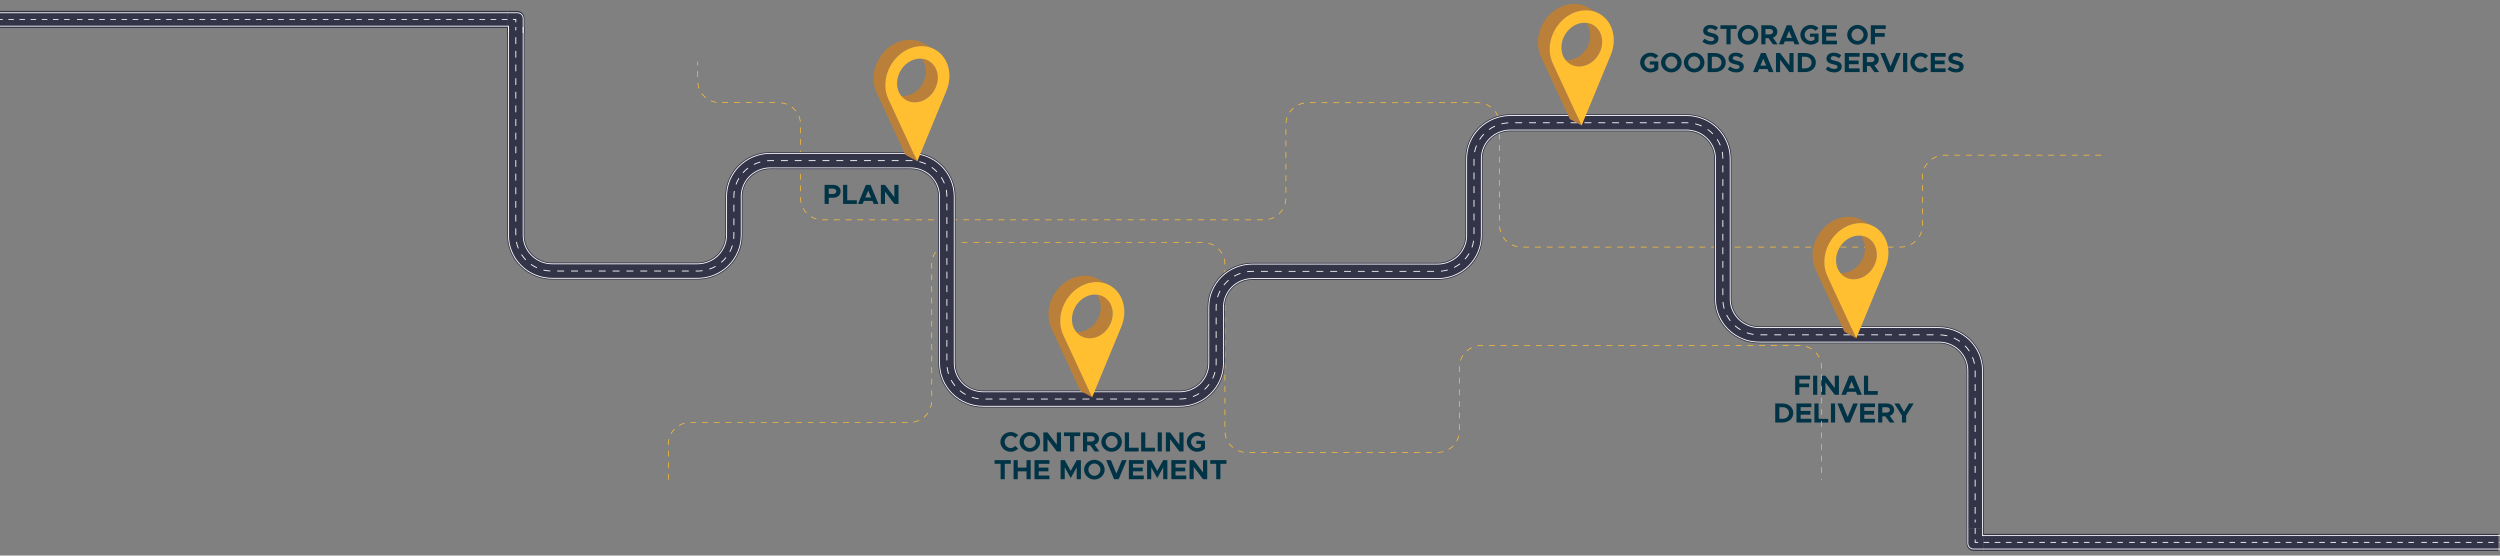 <?xml version="1.0" encoding="utf-8"?>
<!-- Generator: Adobe Illustrator 16.0.0, SVG Export Plug-In . SVG Version: 6.00 Build 0)  -->
<!DOCTYPE svg PUBLIC "-//W3C//DTD SVG 1.1//EN" "http://www.w3.org/Graphics/SVG/1.1/DTD/svg11.dtd">
<svg version="1.1" id="Layer_1" xmlns="http://www.w3.org/2000/svg" xmlns:xlink="http://www.w3.org/1999/xlink" x="0px" y="0px"
	 width="2128.605px" height="473px" viewBox="-432.105 0 2128.605 473" enable-background="new -432.105 0 2128.605 473"
	 xml:space="preserve">
<rect x="-432.105" y="0" width="2128.605" height="473" fill="#808080" stroke="none"/>
<g>
	<defs>
		<rect id="SVGID_1_" x="-432.105" width="2128.605" height="473"/>
	</defs>
	<clipPath id="SVGID_2_">
		<use xlink:href="#SVGID_1_"  overflow="visible"/>
	</clipPath>
	<g clip-path="url(#SVGID_2_)">
		<path fill="#343449" d="M14.442,27.991H-0.269V9.272h8.465c1.659,0,3.248,0.649,4.417,1.804c1.169,1.155,1.828,2.722,1.829,4.355
			V27.991z"/>
		<path fill="#003345" d="M270.005,173.642h3.526v-5.271h3.885c3.574,0,6.212-2.269,6.212-5.483c0-3.214-2.639-5.483-6.212-5.483
			h-7.412V173.642z M273.531,165.181v-4.585h3.501c1.751,0,2.951,0.898,2.951,2.292s-1.2,2.292-2.951,2.292H273.531z
			 M289.269,170.498v-13.093h-3.55v16.237h11.753v-3.144H289.269z M311.84,173.642h3.982l-6.716-16.237h-3.958l-6.715,16.237h3.958
			l1.056-2.552h7.339L311.84,173.642z M304.668,168.135l2.447-5.932l2.447,5.932H304.668z M317.908,173.642h3.526v-10.494
			l7.938,10.494h3.551v-16.237h-3.551v10.494l-7.938-10.494h-3.526V173.642z"/>
		<path fill="#003345" d="M428.412,384.658c2.495,0,4.797-1.064,6.404-2.719l-2.567-2.268c-0.959,1.087-2.327,1.818-3.837,1.818
			c-2.758,0-5.109-2.41-5.109-5.246c0-2.812,2.351-5.224,5.109-5.224c1.511,0,2.878,0.733,3.837,1.82l2.567-2.269
			c-1.607-1.679-3.91-2.717-6.404-2.717c-4.726,0-8.754,3.826-8.754,8.389C419.658,380.805,423.687,384.658,428.412,384.658z
			 M444.76,384.658c4.773,0,8.755-3.854,8.755-8.414c0-4.563-3.982-8.389-8.755-8.389c-4.725,0-8.754,3.826-8.754,8.389
			C436.006,380.805,440.036,384.658,444.76,384.658z M444.76,381.49c-2.758,0-5.108-2.41-5.108-5.246
			c0-2.812,2.35-5.224,5.108-5.224c2.783,0,5.134,2.412,5.134,5.224C449.894,379.08,447.543,381.49,444.76,381.49z M456.263,384.374
			h3.525V373.88l7.939,10.494h3.549v-16.236h-3.549v10.493l-7.939-10.493h-3.525V384.374z M478.963,384.374h3.549v-13.093h5.132
			v-3.144h-13.815v3.144h5.134V384.374z M503.947,384.374l-4.054-5.671c2.255-0.781,3.742-2.672,3.742-5.082
			c0-3.215-2.638-5.483-6.212-5.483h-7.412v16.236h3.526v-5.27h2.614l3.766,5.27H503.947z M493.538,371.328h3.501
			c1.751,0,2.95,0.898,2.95,2.293c0,1.394-1.199,2.293-2.95,2.293h-3.501V371.328z M514.374,384.658
			c4.773,0,8.754-3.854,8.754-8.414c0-4.563-3.981-8.389-8.754-8.389c-4.725,0-8.754,3.826-8.754,8.389
			C505.62,380.805,509.649,384.658,514.374,384.658z M514.374,381.49c-2.758,0-5.108-2.41-5.108-5.246
			c0-2.812,2.35-5.224,5.108-5.224c2.782,0,5.134,2.412,5.134,5.224C519.508,379.08,517.156,381.49,514.374,381.49z
			 M529.161,381.231v-13.094h-3.549v16.236h11.752v-3.143H529.161z M543.074,381.231v-13.094h-3.549v16.236h11.752v-3.143H543.074z
			 M553.605,384.374h3.55v-16.236h-3.55V384.374z M560.588,384.374h3.526V373.88l7.938,10.494h3.551v-16.236h-3.551v10.493
			l-7.938-10.493h-3.526V384.374z M586.574,377.97h3.838v2.48c-0.935,0.662-2.087,1.04-3.214,1.04c-2.806,0-5.181-2.41-5.181-5.246
			c0-2.812,2.375-5.224,5.181-5.224c1.511,0,3.118,0.71,4.102,1.82l2.566-2.269c-1.655-1.702-4.197-2.717-6.667-2.717
			c-4.773,0-8.827,3.826-8.827,8.389c0,4.561,4.053,8.414,8.827,8.414c2.47,0,5.012-1.017,6.667-2.719v-6.688h-7.292V377.97z
			 M419.854,408.008h3.551v-13.093h5.132v-3.145h-13.815v3.145h5.132V408.008z M441.937,391.771v6.382h-7.507v-6.382h-3.525v16.237
			h3.525v-6.713h7.507v6.713h3.526v-16.237H441.937z M461.416,394.915v-3.145h-12.688v16.237h12.688v-3.144h-9.138v-3.569h8.275
			v-3.143h-8.275v-3.237H461.416z M470.938,408.008h3.526v-10.116l5.108,9.171l5.084-9.171v10.116h3.551v-16.237h-3.551
			l-5.084,9.171l-5.108-9.171h-3.526V408.008z M499.7,408.291c4.772,0,8.754-3.852,8.754-8.413c0-4.561-3.982-8.39-8.754-8.39
			c-4.726,0-8.754,3.829-8.754,8.39C490.945,404.439,494.974,408.291,499.7,408.291z M499.7,405.125
			c-2.758,0-5.109-2.411-5.109-5.247c0-2.813,2.351-5.224,5.109-5.224c2.782,0,5.132,2.411,5.132,5.224
			C504.832,402.714,502.482,405.125,499.7,405.125z M523.169,391.771l-4.725,11.439l-4.725-11.439h-3.982l6.715,16.237h3.958
			l6.717-16.237H523.169z M541.757,394.915v-3.145h-12.688v16.237h12.688v-3.144h-9.139v-3.569h8.275v-3.143h-8.275v-3.237H541.757z
			 M544.579,408.008h3.525v-10.116l5.109,9.171l5.085-9.171v10.116h3.549v-16.237h-3.549l-5.085,9.171l-5.109-9.171h-3.525V408.008z
			 M577.922,394.915v-3.145h-12.688v16.237h12.688v-3.144h-9.138v-3.569h8.275v-3.143h-8.275v-3.237H577.922z M580.744,408.008
			h3.526v-10.493l7.938,10.493h3.551v-16.237h-3.551v10.494l-7.938-10.494h-3.526V408.008z M603.443,408.008h3.549v-13.093h5.134
			v-3.145h-13.816v3.145h5.133V408.008z"/>
		<path fill="#003345" d="M1024.658,38.032c4.026,0,6.406-2.056,6.406-5.152c0-3.002-2.35-4.042-5.896-4.821
			c-2.549-0.567-3.528-0.945-3.528-2.127c0-0.969,0.909-1.749,2.418-1.749c1.59,0,3.238,0.638,4.707,1.796l1.839-2.505
			c-1.679-1.418-3.758-2.245-6.445-2.245c-3.599,0-6.097,2.056-6.097,5.058c0,3.143,2.468,4.112,5.946,4.892
			c2.519,0.567,3.479,0.922,3.479,2.08c0,1.016-0.909,1.82-2.679,1.82c-2.089,0-3.868-0.804-5.427-2.127l-2.039,2.387
			C1019.261,37.087,1021.81,38.032,1024.658,38.032z M1037.869,37.748h3.548V24.655h5.138v-3.144h-13.821v3.144h5.136V37.748z
			 M1056.208,38.032c4.767,0,8.755-3.852,8.755-8.414s-3.988-8.39-8.755-8.39c-4.727,0-8.755,3.828-8.755,8.39
			S1051.481,38.032,1056.208,38.032z M1056.208,34.865c-2.759,0-5.106-2.411-5.106-5.247c0-2.812,2.348-5.223,5.106-5.223
			c2.778,0,5.126,2.411,5.126,5.223C1061.334,32.455,1058.986,34.865,1056.208,34.865z M1081.502,37.748l-4.058-5.672
			c2.259-0.78,3.748-2.67,3.748-5.082c0-3.214-2.639-5.483-6.216-5.483h-7.416v16.236h3.528v-5.271h2.618l3.768,5.271H1081.502z
			 M1071.089,24.702h3.508c1.749,0,2.948,0.898,2.948,2.292c0,1.395-1.199,2.293-2.948,2.293h-3.508V24.702z M1095.903,37.748h3.987
			l-6.716-16.236h-3.958l-6.715,16.236h3.957l1.049-2.552h7.347L1095.903,37.748z M1088.737,32.242l2.448-5.933l2.439,5.933
			H1088.737z M1108.985,31.344h3.837v2.481c-0.929,0.662-2.078,1.04-3.208,1.04c-2.809,0-5.187-2.411-5.187-5.247
			c0-2.812,2.378-5.223,5.187-5.223c1.509,0,3.118,0.709,4.098,1.82l2.568-2.27c-1.659-1.701-4.197-2.717-6.666-2.717
			c-4.777,0-8.824,3.828-8.824,8.39s4.047,8.414,8.824,8.414c2.469,0,5.007-1.016,6.666-2.718v-6.688h-7.295V31.344z
			 M1131.95,24.655v-3.144h-12.691v16.236h12.691v-3.143h-9.144v-3.569h8.275v-3.144h-8.275v-3.238H1131.95z M1149.43,38.032
			c4.777,0,8.754-3.852,8.754-8.414s-3.977-8.39-8.754-8.39c-4.728,0-8.755,3.828-8.755,8.39S1144.702,38.032,1149.43,38.032z
			 M1149.43,34.865c-2.758,0-5.106-2.411-5.106-5.247c0-2.812,2.349-5.223,5.106-5.223c2.778,0,5.137,2.411,5.137,5.223
			C1154.566,32.455,1152.208,34.865,1149.43,34.865z M1173.475,24.655v-3.144h-12.691v16.236h3.557V31.32h8.275v-3.143h-8.275
			v-3.521H1173.475z M972.55,54.978h3.838v2.481c-0.936,0.661-2.087,1.04-3.214,1.04c-2.806,0-5.181-2.411-5.181-5.247
			c0-2.813,2.375-5.223,5.181-5.223c1.512,0,3.118,0.709,4.102,1.82l2.567-2.269c-1.655-1.702-4.198-2.717-6.669-2.717
			c-4.772,0-8.826,3.828-8.826,8.39s4.054,8.414,8.826,8.414c2.471,0,5.014-1.016,6.669-2.718v-6.688h-7.293V54.978z
			 M990.927,61.666c4.772,0,8.757-3.852,8.757-8.414s-3.984-8.39-8.757-8.39c-4.726,0-8.755,3.828-8.755,8.39
			S986.201,61.666,990.927,61.666z M990.927,58.499c-2.759,0-5.108-2.411-5.108-5.247c0-2.813,2.35-5.223,5.108-5.223
			c2.782,0,5.133,2.411,5.133,5.223C996.06,56.088,993.709,58.499,990.927,58.499z M1010.387,61.666
			c4.777,0,8.754-3.852,8.754-8.414s-3.977-8.39-8.754-8.39c-4.717,0-8.754,3.828-8.754,8.39S1005.67,61.666,1010.387,61.666z
			 M1010.387,58.499c-2.758,0-5.107-2.411-5.107-5.247c0-2.813,2.35-5.223,5.107-5.223c2.788,0,5.137,2.411,5.137,5.223
			C1015.523,56.088,1013.175,58.499,1010.387,58.499z M1021.89,61.382h5.906c5.536,0,9.474-3.38,9.474-8.13
			c0-4.75-3.938-8.106-9.474-8.106h-5.906V61.382z M1025.417,58.215v-9.903h2.829c3.148,0,5.376,2.056,5.376,4.939
			c0,2.906-2.228,4.963-5.376,4.963H1025.417z M1046.234,61.666c4.026,0,6.406-2.056,6.406-5.152c0-3.001-2.359-4.041-5.906-4.821
			c-2.539-0.568-3.528-0.945-3.528-2.127c0-0.969,0.919-1.749,2.429-1.749c1.578,0,3.237,0.638,4.696,1.796l1.85-2.505
			c-1.68-1.417-3.768-2.245-6.456-2.245c-3.598,0-6.086,2.056-6.086,5.057c0,3.144,2.469,4.113,5.945,4.893
			c2.52,0.567,3.479,0.922,3.479,2.08c0,1.016-0.909,1.82-2.688,1.82c-2.089,0-3.858-0.804-5.417-2.127l-2.038,2.387
			C1040.837,60.72,1043.376,61.666,1046.234,61.666z M1073.957,61.382h3.987l-6.716-16.236h-3.957l-6.716,16.236h3.957l1.05-2.552
			h7.345L1073.957,61.382z M1066.792,55.875l2.447-5.932l2.439,5.932H1066.792z M1080.033,61.382h3.518V50.889l7.945,10.493h3.548
			V45.146h-3.548v10.493l-7.945-10.493h-3.518V61.382z M1098.602,61.382h5.906c5.536,0,9.475-3.38,9.475-8.13
			c0-4.75-3.938-8.106-9.475-8.106h-5.906V61.382z M1102.129,58.215v-9.903h2.828c3.148,0,5.377,2.056,5.377,4.939
			c0,2.906-2.229,4.963-5.377,4.963H1102.129z M1129.643,61.666c4.027,0,6.405-2.056,6.405-5.152c0-3.001-2.358-4.041-5.906-4.821
			c-2.538-0.568-3.528-0.945-3.528-2.127c0-0.969,0.92-1.749,2.429-1.749c1.579,0,3.238,0.638,4.697,1.796l1.85-2.505
			c-1.68-1.417-3.769-2.245-6.456-2.245c-3.599,0-6.087,2.056-6.087,5.057c0,3.144,2.469,4.113,5.946,4.893
			c2.519,0.567,3.479,0.922,3.479,2.08c0,1.016-0.91,1.82-2.689,1.82c-2.088,0-3.856-0.804-5.416-2.127l-2.039,2.387
			C1124.245,60.72,1126.783,61.666,1129.643,61.666z M1151.269,48.289v-3.144h-12.682v16.236h12.682v-3.144h-9.135V54.67h8.275
			v-3.143h-8.275v-3.238H1151.269z M1167.878,61.382l-4.047-5.672c2.248-0.78,3.737-2.671,3.737-5.082
			c0-3.214-2.639-5.483-6.206-5.483h-7.416v16.236h3.528v-5.271h2.608l3.768,5.271H1167.878z M1157.475,48.336h3.497
			c1.749,0,2.948,0.898,2.948,2.292s-1.199,2.293-2.948,2.293h-3.497V48.336z M1182.319,45.146l-4.728,11.438l-4.727-11.438h-3.979
			l6.717,16.236h3.957l6.716-16.236H1182.319z M1188.266,61.382h3.548V45.146h-3.548V61.382z M1203.206,61.666
			c2.499,0,4.797-1.064,6.405-2.718l-2.567-2.269c-0.96,1.087-2.329,1.82-3.838,1.82c-2.759,0-5.106-2.411-5.106-5.247
			c0-2.813,2.348-5.223,5.106-5.223c1.509,0,2.878,0.732,3.838,1.82l2.567-2.269c-1.608-1.677-3.906-2.717-6.405-2.717
			c-4.728,0-8.755,3.828-8.755,8.39S1198.479,61.666,1203.206,61.666z M1224.493,48.289v-3.144h-12.692v16.236h12.692v-3.144h-9.146
			V54.67h8.275v-3.143h-8.275v-3.238H1224.493z M1233.407,61.666c4.027,0,6.396-2.056,6.396-5.152c0-3.001-2.349-4.041-5.896-4.821
			c-2.538-0.568-3.527-0.945-3.527-2.127c0-0.969,0.909-1.749,2.428-1.749c1.579,0,3.238,0.638,4.697,1.796l1.85-2.505
			c-1.68-1.417-3.768-2.245-6.457-2.245c-3.598,0-6.086,2.056-6.086,5.057c0,3.144,2.469,4.113,5.946,4.893
			c2.52,0.567,3.479,0.922,3.479,2.08c0,1.016-0.909,1.82-2.688,1.82c-2.089,0-3.857-0.804-5.417-2.127l-2.038,2.387
			C1228.01,60.72,1230.549,61.666,1233.407,61.666z"/>
		<path fill="#003345" d="M1109.075,323.029v-3.144h-12.683v16.236h3.549v-6.428h8.273v-3.144h-8.273v-3.521H1109.075z
			 M1111.644,336.122h3.548v-16.236h-3.548V336.122z M1118.619,336.122h3.527v-10.493l7.936,10.493h3.558v-16.236h-3.558v10.493
			l-7.936-10.493h-3.527V336.122z M1149.14,336.122h3.978l-6.716-16.236h-3.958l-6.715,16.236h3.957l1.06-2.553h7.336
			L1149.14,336.122z M1141.965,330.616l2.448-5.934l2.447,5.934H1141.965z M1158.494,332.98v-13.095h-3.549v16.236h11.754v-3.142
			H1158.494z M1079.403,359.756h5.896c5.536,0,9.475-3.379,9.475-8.13s-3.938-8.107-9.475-8.107h-5.896V359.756z M1082.921,356.589
			v-9.901h2.839c3.138,0,5.366,2.056,5.366,4.938c0,2.907-2.229,4.963-5.366,4.963H1082.921z M1110.194,346.663v-3.145h-12.692
			v16.237h12.692v-3.143h-9.145v-3.569h8.274V349.9h-8.274v-3.237H1110.194z M1116.3,356.613v-13.095h-3.548v16.237h11.754v-3.143
			H1116.3z M1126.834,359.756h3.548v-16.237h-3.548V359.756z M1145.781,343.519l-4.727,11.439l-4.727-11.439h-3.978l6.715,16.237
			h3.958l6.717-16.237H1145.781z M1164.37,346.663v-3.145h-12.692v16.237h12.692v-3.143h-9.145v-3.569h8.275V349.9h-8.275v-3.237
			H1164.37z M1180.98,359.756l-4.059-5.672c2.259-0.779,3.748-2.672,3.748-5.081c0-3.214-2.639-5.484-6.216-5.484h-7.405v16.237
			h3.518v-5.271h2.618l3.768,5.271H1180.98z M1170.566,346.71h3.508c1.749,0,2.948,0.898,2.948,2.293s-1.199,2.292-2.948,2.292
			h-3.508V346.71z M1187.307,359.756h3.566v-5.861l6.437-10.376h-3.957l-4.278,7.115l-4.097-7.115h-4.127l6.456,10.376V359.756z"/>
		<path fill="#FFBF31" d="M1119.128,408.401h-0.618v-0.707h0.618V408.401z M137.27,408.401h-0.625v-4.937h0.625V408.401z
			 M1119.128,402.752h-0.618v-4.929h0.618V402.752z M137.27,398.528h-0.625v-4.937h0.625V398.528z M1119.128,392.883h-0.618v-4.938
			h0.618V392.883z M137.27,388.655h-0.625v-4.938h0.625V388.655z M786.849,385.569h-5.011v-0.618h5.004L786.849,385.569z
			 M776.843,385.569h-5.003v-0.618h5.003V385.569z M766.837,385.569h-5.003v-0.618h5.003V385.569z M756.832,385.569h-5.003v-0.618
			h4.996L756.832,385.569z M746.826,385.569h-5.003v-0.618h5.003V385.569z M736.82,385.569h-5.009v-0.618h5.002L736.82,385.569z
			 M726.815,385.569h-5.003v-0.618h5.003V385.569z M716.81,385.569h-5.003v-0.618h5.003V385.569z M706.804,385.569h-5.003v-0.618
			h4.996L706.804,385.569z M696.798,385.569h-5.003v-0.618h5.003V385.569z M686.792,385.569h-5.009v-0.618h5.003L686.792,385.569z
			 M676.788,385.569h-5.004v-0.618h5.004V385.569z M666.782,385.569h-5.003v-0.618h5.003V385.569z M656.776,385.569h-5.002v-0.618
			h4.996L656.776,385.569z M646.771,385.569h-5.002v-0.618h5.002V385.569z M636.764,385.569h-5.008v-0.618h5.001L636.764,385.569z
			 M791.854,385.569v-0.618c1.645-0.013,3.281-0.245,4.864-0.686l0.167,0.598C795.247,385.316,793.556,385.555,791.854,385.569z
			 M626.725,385.357c-1.678-0.25-3.313-0.72-4.863-1.399l0.254-0.565c1.499,0.664,3.082,1.126,4.707,1.372L626.725,385.357z
			 M1119.128,383.012h-0.618v-4.944h0.618V383.012z M801.533,382.901l-0.322-0.53c1.402-0.834,2.688-1.85,3.821-3.017l0.451,0.428
			C804.312,380.989,802.983,382.038,801.533,382.901z M617.539,381.34c-1.317-1.061-2.485-2.287-3.475-3.649l0.512-0.343
			c0.955,1.317,2.084,2.504,3.355,3.529L617.539,381.34z M137.27,378.781h-0.625v-0.618c-0.002-1.464,0.169-2.923,0.51-4.35
			l0.608,0.142c-0.328,1.38-0.493,2.792-0.493,4.208V378.781z M808.475,375.747l-0.548-0.295c0.78-1.423,1.365-2.942,1.737-4.518
			l0.61,0.141c-0.38,1.629-0.979,3.199-1.783,4.672H808.475z M611.692,373.27c-0.588-1.572-0.96-3.215-1.104-4.882l0.625-0.054
			c0.14,1.615,0.499,3.202,1.065,4.721L611.692,373.27z M1119.128,373.139h-0.618v-4.94h0.618V373.139z M139.52,369.436
			l-0.544-0.294c0.814-1.471,1.824-2.826,3.001-4.033l0.452,0.43C141.289,366.704,140.311,368.015,139.52,369.436z M810.81,366.106
			h-0.626v-4.938h0.626V366.106z M611.144,363.426h-0.625v-4.937h0.625V363.426z M1119.128,363.262h-0.618v-4.934h0.618V363.262z
			 M146.264,362.527l-0.319-0.531c1.458-0.859,3.026-1.521,4.662-1.972l0.167,0.597C149.19,361.054,147.674,361.695,146.264,362.527
			z M340.729,359.96h-5.003v-0.618h5.003V359.96z M330.724,359.96h-5.002v-0.618h5.002V359.96z M320.719,359.96h-5.003v-0.618h5.003
			V359.96z M310.712,359.96h-5.002v-0.618h5.002V359.96z M300.707,359.96h-5.002v-0.618h5.002V359.96z M290.701,359.96h-5.003
			v-0.618h5.003V359.96z M280.696,359.96h-5.003v-0.618h5.003V359.96z M270.691,359.96h-5.003v-0.618h5.003V359.96z M260.685,359.96
			h-5.003v-0.618h5.003V359.96z M250.679,359.96h-5.002v-0.618h5.002V359.96z M240.674,359.96h-5.003v-0.618h5.003V359.96z
			 M230.668,359.96h-5.003v-0.618h5.003V359.96z M220.662,359.96h-5.002v-0.618h5.002V359.96z M210.658,359.96h-5.003v-0.618h5.003
			V359.96z M200.651,359.96h-5.002v-0.618h5.002V359.96z M190.646,359.96h-5.003v-0.618h5.003V359.96z M180.64,359.96h-5.002v-0.618
			h5.002V359.96z M170.635,359.96h-5.003v-0.618h5.003V359.96z M160.63,359.96h-5.003v-0.618h5.003V359.96z M345.77,359.675
			l-0.106-0.606c1.62-0.28,3.197-0.774,4.686-1.467l0.269,0.558C349.078,358.877,347.447,359.388,345.77,359.675z M810.81,356.248
			h-0.626v-4.938h0.626V356.248z M354.866,355.441l-0.406-0.467c1.248-1.055,2.346-2.269,3.269-3.61l0.518,0.343
			C357.292,353.093,356.155,354.349,354.866,355.441z M611.153,353.559h-0.625v-4.937h0.625V353.559z M1119.148,353.395h-0.629
			v-4.939h0.629V353.395z M360.514,347.224l-0.593-0.202c0.532-1.533,0.852-3.129,0.952-4.745l0.625,0.038
			c-0.107,1.676-0.442,3.33-0.994,4.92L360.514,347.224z M810.819,346.35h-0.625v-4.938h0.625V346.35z M611.153,343.668h-0.625
			v-4.936h0.625V343.668z M1119.148,343.504h-0.629v-4.938h0.629V343.504z M361.536,337.36h-0.625v-4.937h0.625V337.36z
			 M810.819,336.476h-0.625v-4.937h0.625V336.476z M611.153,333.794h-0.625v-4.937h0.625V333.794z M1119.148,333.634h-0.629V328.7
			h0.629V333.634z M361.536,327.486h-0.625v-4.937h0.625V327.486z M810.819,326.602h-0.625v-4.938h0.625V326.602z M611.153,323.921
			h-0.625v-4.937h0.625V323.921z M1119.148,323.76h-0.629v-4.93h0.629V323.76z M361.536,317.613h-0.625v-4.937h0.625V317.613z
			 M810.819,316.729h-0.625v-4.115c0-0.288,0.006-0.572,0.021-0.854l0.626,0.027c0,0.273-0.021,0.548-0.021,0.826V316.729z
			 M611.153,314.047h-0.625v-4.936h0.625V314.047z M1119.148,313.883h-0.629v-1.252c0-1.208-0.11-2.413-0.351-3.599l0.619-0.12
			c0.24,1.224,0.37,2.471,0.37,3.719L1119.148,313.883z M361.536,307.739h-0.625v-4.937h0.625V307.739z M811.706,307.054
			l-0.595-0.188c0.521-1.596,1.256-3.113,2.186-4.515l0.524,0.342c-0.901,1.354-1.616,2.821-2.127,4.361H811.706z M1116.561,304.468
			c-0.74-1.446-1.68-2.788-2.778-3.993l0.459-0.411c1.14,1.239,2.1,2.623,2.858,4.114L1116.561,304.468z M611.153,304.184h-0.625
			v-4.936h0.625V304.184z M817.024,299.025l-0.414-0.463c1.271-1.112,2.685-2.053,4.204-2.799l0.274,0.556
			c-1.474,0.72-2.845,1.627-4.074,2.706H817.024z M361.536,297.877h-0.625v-4.938h0.625V297.877z M1110.064,297.335
			c-1.379-0.879-2.868-1.571-4.438-2.058l0.19-0.586c1.619,0.503,3.157,1.22,4.587,2.129L1110.064,297.335z M825.724,294.76
			l-0.118-0.606c1.205-0.23,2.429-0.345,3.655-0.343h1.39v0.617h-1.39C828.074,294.426,826.89,294.536,825.724,294.76z
			 M1100.78,294.441c-0.24,0-0.48,0-0.721,0h-4.267v-0.617h4.277c0.25,0,0.5,0,0.75,0L1100.78,294.441z M1090.786,294.441h-4.996
			v-0.617h4.996V294.441z M1080.783,294.441h-5.008v-0.617h5.008V294.441z M1070.778,294.441h-4.997v-0.617h4.997V294.441z
			 M1060.775,294.441h-5.007v-0.617h5.007V294.441z M1050.761,294.441h-4.997v-0.617h4.997V294.441z M1040.767,294.441h-5.006
			v-0.617h5.006V294.441z M1030.754,294.441h-5.007v-0.617h5.007V294.441z M1020.75,294.441h-4.996v-0.617h4.996V294.441z
			 M1010.747,294.441h-5.008v-0.617h5.008V294.441z M1000.742,294.441h-5.004v-0.617h5.004V294.441z M990.736,294.441h-5.003v-0.617
			h5.003V294.441z M980.73,294.441h-5.003v-0.617h5.003V294.441z M970.725,294.441h-5.003v-0.617h5.003V294.441z M960.719,294.441
			h-5.003v-0.617h5.003V294.441z M950.714,294.441h-5.003v-0.617h5.003V294.441z M940.709,294.441h-5.003v-0.617h5.003V294.441z
			 M930.702,294.441h-5.003v-0.617h5.003V294.441z M920.696,294.441h-5.002v-0.617h5.002V294.441z M910.691,294.441h-5.003v-0.617
			h5.003V294.441z M900.687,294.441h-5.003v-0.617h5.003V294.441z M890.681,294.441h-5.003v-0.617h5.003V294.441z M880.675,294.441
			h-5.003v-0.617h5.003V294.441z M870.67,294.441h-5.004v-0.617h5.004V294.441z M860.663,294.441h-5.003v-0.617h5.003V294.441z
			 M850.657,294.441h-5.002v-0.617h5.002V294.441z M840.653,294.441h-5.003v-0.617h5.003V294.441z M611.144,294.314h-0.625v-4.938
			h0.625V294.314z M361.526,288.007H360.9v-4.938h0.626V288.007z M611.144,284.441h-0.625v-4.938h0.625V284.441z M361.526,278.132
			H360.9v-4.937h0.626V278.132z M611.144,274.566h-0.625v-4.937h0.625V274.566z M361.526,268.259H360.9v-4.937h0.626V268.259z
			 M611.144,264.693h-0.625v-4.937h0.625V264.693z M361.526,258.386H360.9v-4.938h0.626V258.386z M611.144,254.82h-0.625v-4.938
			h0.625V254.82z M361.526,248.512H360.9v-4.937h0.626V248.512z M611.144,244.946h-0.625v-4.938h0.625V244.946z M361.526,238.638
			H360.9v-4.937h0.626V238.638z M611.144,235.073h-0.625v-4.938h0.625V235.073z M361.526,228.765H360.9v-3.806
			c0-0.384,0-0.771,0.035-1.151l0.625,0.037c-0.023,0.367-0.033,0.743-0.033,1.114V228.765z M611.144,225.199h-0.625v-0.236
			c0-1.543-0.197-3.077-0.587-4.57l0.604-0.155c0.405,1.543,0.609,3.131,0.609,4.725V225.199z M362.508,219.097l-0.59-0.199
			c0.545-1.586,1.305-3.094,2.258-4.481l0.518,0.342C363.771,216.102,363.037,217.561,362.508,219.097z M608.086,215.908
			c-0.818-1.404-1.821-2.695-2.984-3.84l0.442-0.438c1.203,1.182,2.239,2.517,3.085,3.97L608.086,215.908z M367.956,211.149
			l-0.406-0.466c1.286-1.095,2.713-2.018,4.246-2.742l0.271,0.559c-1.488,0.697-2.872,1.588-4.118,2.649H367.956z M601.183,209.134
			c-1.417-0.796-2.937-1.4-4.517-1.796l0.153-0.601c1.646,0.417,3.228,1.047,4.704,1.876L601.183,209.134z M376.718,207.033
			l-0.111-0.607c1.105-0.192,2.226-0.289,3.348-0.288h1.692v0.617h-1.692c-1.081,0-2.162,0.093-3.226,0.278H376.718z
			 M591.768,206.755h-5.003v-0.617h5.003V206.755z M581.762,206.755h-5.003v-0.617h5.003V206.755z M571.756,206.755h-5.001v-0.617
			h5.001V206.755z M561.751,206.755h-5.002v-0.617h5.002V206.755z M551.746,206.755h-5.002v-0.617h5.002V206.755z M541.74,206.755
			h-5.003v-0.617h5.003V206.755z M531.734,206.755h-5.003v-0.617h5.003V206.755z M521.729,206.755h-5.003v-0.617h5.003V206.755z
			 M511.724,206.755h-5.003v-0.617h5.003V206.755z M501.718,206.755h-5.002v-0.617h5.002V206.755z M491.712,206.755h-5.002v-0.617
			h5.002V206.755z M481.707,206.755h-5.003v-0.617h5.003V206.755z M471.701,206.755h-5.003v-0.617h5.003V206.755z M461.695,206.755
			h-5.002v-0.617h5.002V206.755z M451.69,206.755h-5.002v-0.617h5.002V206.755z M441.685,206.755h-5.003v-0.617h5.003V206.755z
			 M431.679,206.755h-5.002v-0.617h5.002V206.755z M421.673,206.755h-5.003v-0.617h5.003V206.755z M411.668,206.755h-5.003v-0.617
			h5.003V206.755z M401.663,206.755h-5.003v-0.617h5.003V206.755z M391.657,206.755h-5.002v-0.617h5.002V206.755z"/>
		<path fill="#FFBF31" d="M1186.006,210.685h-0.958v-0.627h0.958c1.33,0,2.649-0.139,3.938-0.415l0.14,0.604
			C1188.745,210.535,1187.375,210.683,1186.006,210.685z M1180.04,210.685h-5.007v-0.627h5.007V210.685z M1170.027,210.685h-4.997
			v-0.627h4.997V210.685z M1160.022,210.685h-4.997v-0.627h5.008L1160.022,210.685z M1150.019,210.685h-4.996v-0.627h4.996V210.685z
			 M1140.016,210.685h-4.997v-0.627h4.997V210.685z M1130.012,210.685h-5.007v-0.627h5.007V210.685z M1120.009,210.685h-5.008
			v-0.627h5.008V210.685z M1109.994,210.685h-4.997v-0.627h5.007L1109.994,210.685z M1099.99,210.685h-4.996v-0.627h4.996V210.685z
			 M1089.986,210.685h-4.997v-0.627h4.997V210.685z M1079.982,210.685h-5.006v-0.627h5.006V210.685z M1069.979,210.685h-5.007
			v-0.627h5.007V210.685z M1059.966,210.685h-4.997v-0.627h5.007L1059.966,210.685z M1049.962,210.685h-4.997v-0.627h4.997V210.685z
			 M1039.958,210.685h-4.997v-0.627h4.997V210.685z M1029.954,210.685h-5.006v-0.627h5.006V210.685z M1019.951,210.685h-5.008
			v-0.627h5.008V210.685z M1009.946,210.685h-5.007v-0.627h5.007V210.685z M999.934,210.685h-4.999v-0.627h4.999V210.685z
			 M989.932,210.685h-4.999v-0.627h5.002L989.932,210.685z M979.926,210.685h-5.003v-0.627h5.003V210.685z M969.92,210.685h-5.003
			v-0.627h5.003V210.685z M959.915,210.685h-5.003v-0.627h5.006L959.915,210.685z M949.91,210.685h-5.003v-0.627h5.003V210.685z
			 M939.903,210.685h-5v-0.627h5.003L939.903,210.685z M929.898,210.685h-5.003v-0.627h5.003V210.685z M919.893,210.685h-5.004
			v-0.627h5.004V210.685z M909.886,210.685h-5.001v-0.627h5.005L909.886,210.685z M899.882,210.685h-5.003v-0.627h5.003V210.685z
			 M889.876,210.685h-5v-0.627h5.003L889.876,210.685z M879.871,210.685h-5.004v-0.627h5.004V210.685z M869.864,210.685h-5.003
			v-0.627h5.003V210.685z M859.824,210.342c-1.667-0.315-3.284-0.85-4.808-1.59l0.278-0.556c1.472,0.717,3.034,1.234,4.647,1.539
			L859.824,210.342z M1194.842,208.539l-0.29-0.545c1.459-0.752,2.798-1.692,4.007-2.794l0.42,0.452
			c-1.239,1.142-2.628,2.117-4.137,2.894V208.539z M850.806,205.961c-1.272-1.105-2.389-2.374-3.321-3.771l0.524-0.343
			c0.901,1.353,1.981,2.582,3.211,3.654L850.806,205.961z M1202.207,201.792l-0.53-0.326c0.87-1.375,1.549-2.859,2.009-4.412
			l0.601,0.174c-0.48,1.608-1.181,3.146-2.079,4.57V201.792z M845.289,197.678c-0.522-1.592-0.828-3.247-0.908-4.919l0.626-0.031
			c0.075,1.619,0.371,3.221,0.88,4.762L845.289,197.678z M1205.074,192.292h-0.629c0-0.137,0-0.275,0-0.415v-4.526h0.629v4.512
			C1205.074,192.008,1205.074,192.151,1205.074,192.292z M844.986,187.804h-0.626v-4.937h0.626V187.804z M643.139,187.506h-5.004
			v-0.618h5.004V187.506z M633.133,187.506h-5.003v-0.618h5.003V187.506z M623.127,187.506h-5.003v-0.618h5.003V187.506z
			 M613.122,187.506h-5.003v-0.618h5.003V187.506z M603.115,187.506h-5.001v-0.618h5.001V187.506z M593.111,187.506h-5.002v-0.618
			h5.002V187.506z M583.105,187.506h-5.003v-0.618h5.003V187.506z M573.099,187.506h-5.003v-0.618h5.003V187.506z M563.094,187.506
			h-5.003v-0.618h5.003V187.506z M553.088,187.506h-5.002v-0.618h5.002V187.506z M543.083,187.506h-5.003v-0.618h5.003V187.506z
			 M533.077,187.506h-5.003v-0.618h5.003V187.506z M523.072,187.506h-5.003v-0.618h5.003V187.506z M513.066,187.506h-5.003v-0.618
			h5.003V187.506z M503.061,187.506h-5.004v-0.618h5.004V187.506z M493.054,187.506h-5.001v-0.618h5.001V187.506z M483.05,187.506
			h-5.002v-0.618h5.002V187.506z M473.044,187.506h-5.002v-0.618h5.002V187.506z M463.038,187.506h-5.003v-0.618h5.003V187.506z
			 M453.033,187.506h-5.003v-0.618h5.003V187.506z M443.027,187.506h-5.003v-0.618h5.003V187.506z M433.022,187.506h-5.003v-0.618
			h5.003V187.506z M423.016,187.506h-5.002v-0.618h5.002V187.506z M413.011,187.506h-5.003v-0.618h5.003V187.506z M403.005,187.506
			h-5.004v-0.618h5.004V187.506z M392.999,187.506h-5.003v-0.618h5.003V187.506z M382.994,187.506h-5.002v-0.618h5.002V187.506z
			 M372.989,187.506h-5.002v-0.618h5.002V187.506z M362.982,187.506h-5.002v-0.618h5.002V187.506z M352.977,187.506h-5.003v-0.618
			h5.003V187.506z M342.972,187.506h-5.003v-0.618h5.003V187.506z M332.966,187.506h-5.003v-0.618h5.003V187.506z M322.961,187.506
			h-5.003v-0.618h5.003V187.506z M312.955,187.506h-5.002v-0.618h5.002V187.506z M302.95,187.506h-5.003v-0.618h5.003V187.506z
			 M292.944,187.506h-5.003v-0.618h5.003V187.506z M282.938,187.506h-5.003v-0.618h5.003V187.506z M272.933,187.506h-5.009v-0.618h5
			L272.933,187.506z M648.172,187.057l-0.135-0.599c1.604-0.354,3.151-0.917,4.604-1.673l0.292,0.544
			c-1.508,0.786-3.113,1.367-4.777,1.728H648.172z M262.896,186.746c-1.629-0.471-3.186-1.157-4.631-2.037l0.327-0.525
			c1.398,0.849,2.904,1.514,4.478,1.971L262.896,186.746z M657.042,182.422l-0.427-0.45c1.197-1.108,2.241-2.369,3.104-3.747
			l0.534,0.323C659.36,179.974,658.281,181.277,657.042,182.422z M1205.074,182.422h-0.619v-4.934h0.619V182.422z M254.343,181.548
			c-1.16-1.223-2.15-2.593-2.943-4.073l0.553-0.287c0.767,1.432,1.723,2.756,2.845,3.939L254.343,181.548z M844.986,177.942h-0.626
			v-4.948h0.626V177.942z M662.313,173.978l-0.601-0.175c0.462-1.56,0.71-3.174,0.736-4.799h0.625
			C663.046,170.688,662.79,172.361,662.313,173.978z M249.653,172.768c-0.301-1.341-0.452-2.71-0.452-4.083v-0.888h0.625v0.888
			c-0.001,1.328,0.146,2.653,0.438,3.949L249.653,172.768z M1205.074,172.539h-0.619v-4.938h0.619V172.539z M844.986,168.061h-0.626
			v-4.94h0.626V168.061z M663.076,164.09h-0.625v-4.936h0.625V164.09z M249.826,162.859h-0.625v-4.936h0.625V162.859z
			 M1205.074,162.668h-0.619v-4.941h0.619V162.668z M844.986,158.184h-0.626v-4.937h0.626V158.184z M663.076,154.217h-0.625v-4.938
			h0.625V154.217z M249.826,152.986h-0.625v-4.938h0.625V152.986z M1205.074,152.805h-0.619v-2.188c0-0.936,0.069-1.871,0.209-2.798
			l0.621,0.093c-0.141,0.896-0.211,1.8-0.211,2.705V152.805z M844.986,148.31h-0.626v-4.933h0.626V148.31z M663.076,144.344h-0.625
			v-4.937h0.625V144.344z M1206.644,143.268l-0.57-0.25c0.681-1.533,1.579-2.969,2.649-4.269l0.479,0.388
			C1208.173,140.394,1207.304,141.783,1206.644,143.268z M249.826,143.112h-0.625v-4.936h0.625V143.112z M844.986,138.436h-0.626
			V133.5h0.626V138.436z M1212.78,135.821l-0.351-0.5c1.379-0.977,2.889-1.768,4.477-2.353l0.221,0.58
			C1215.578,134.11,1214.119,134.874,1212.78,135.821z M663.076,134.47h-0.625v-4.937h0.625V134.47z M249.826,133.239h-0.625v-4.937
			h0.625V133.239z M1221.894,132.486l-0.05-0.615c0.56-0.047,1.12-0.075,1.689-0.075h3.338v0.617h-3.338
			c-0.551,0-1.109,0.025-1.649,0.073H1221.894z M1356.94,132.413h-4.997v-0.617h4.997V132.413z M1346.936,132.413h-5.007v-0.617
			h5.007V132.413z M1336.932,132.413h-5.006v-0.617h5.006V132.413z M1326.929,132.413h-5.008v-0.617h5.008V132.413z
			 M1316.914,132.413h-4.996v-0.617h4.996V132.413z M1306.911,132.413h-4.997v-0.617h4.997V132.413z M1296.907,132.413h-5.007
			v-0.617h5.007V132.413z M1286.904,132.413h-5.008v-0.617h5.008V132.413z M1276.899,132.413h-5.007v-0.617h5.007V132.413z
			 M1266.887,132.413h-4.997v-0.617h4.997V132.413z M1256.882,132.413h-4.997v-0.617h4.997V132.413z M1246.878,132.413h-4.997
			v-0.617h4.997V132.413z M1236.875,132.413h-5.007v-0.617h5.007V132.413z M844.99,128.563h-0.626v-4.937h0.626V128.563z
			 M663.076,124.597h-0.625v-4.937h0.625V124.597z M249.826,123.365h-0.625v-4.937h0.625V123.365z M844.986,118.693h-0.626v-4.94
			h0.626V118.693z M663.076,114.723h-0.625v-4.936h0.625V114.723z M249.826,113.492h-0.625v-4.936h0.625V113.492z M844.986,108.815
			h-0.626v-2.851c0.001-0.688-0.037-1.374-0.114-2.058l0.622-0.068c0.08,0.701,0.119,1.406,0.118,2.112V108.815z M663.111,104.867
			l-0.625-0.035c0.101-1.672,0.427-3.323,0.969-4.909l0.595,0.195C663.524,101.652,663.208,103.25,663.111,104.867z
			 M249.063,103.664c-0.202-1.608-0.622-3.182-1.247-4.68l0.576-0.236c0.646,1.549,1.08,3.177,1.289,4.84L249.063,103.664z
			 M843.059,99.206c-0.609-1.503-1.419-2.921-2.407-4.213l0.499-0.374c1.022,1.338,1.858,2.805,2.488,4.361L843.059,99.206z
			 M666.224,95.778l-0.518-0.343c0.949-1.388,2.081-2.646,3.367-3.74l0.41,0.467c-1.243,1.061-2.337,2.279-3.256,3.624
			L666.224,95.778z M245.354,94.797c-1-1.282-2.168-2.426-3.474-3.404l0.379-0.494c1.353,1.011,2.564,2.196,3.603,3.521
			L245.354,94.797z M837.204,91.564c-1.297-0.991-2.722-1.808-4.238-2.43l0.24-0.569c1.567,0.641,3.04,1.486,4.381,2.513
			L837.204,91.564z M673.593,89.507l-0.271-0.559c1.533-0.721,3.157-1.236,4.829-1.529l0.111,0.607
			c-1.617,0.289-3.188,0.793-4.669,1.499V89.507z M237.586,88.997c-1.523-0.602-3.122-0.998-4.752-1.18l0.069-0.614
			c1.687,0.188,3.34,0.599,4.917,1.221L237.586,88.997z M828.214,87.883c-0.767-0.094-1.538-0.141-2.311-0.141h-2.645v-0.617h2.645
			c0.799-0.001,1.597,0.048,2.39,0.147L828.214,87.883z M818.253,87.742h-5.003v-0.617h5.003V87.742z M808.248,87.742h-5.004v-0.617
			h5.004V87.742z M798.245,87.742h-5.007v-0.617h5.007V87.742z M788.235,87.742h-5.001v-0.617h5.001V87.742z M778.231,87.742h-5
			v-0.617h5V87.742z M768.225,87.742h-5.003v-0.617h5.003V87.742z M758.22,87.742h-5.003v-0.617h5.003V87.742z M748.218,87.742
			h-5.007v-0.617h5.007V87.742z M738.209,87.742h-5.004v-0.617h5.004V87.742z M728.203,87.742h-5v-0.617h5V87.742z M718.197,87.742
			h-5.002v-0.617h5.002V87.742z M708.192,87.742h-5.003v-0.617h5.003V87.742z M698.186,87.742h-5.003v-0.617h5.003V87.742z
			 M688.18,87.742h-5.002v-0.617h5.002V87.742z M227.874,87.701h-5.003v-0.617h5.003V87.701z M217.868,87.701h-5.002v-0.617h5.002
			V87.701z M207.862,87.701h-5.003v-0.617h5.003V87.701z M197.856,87.701h-5.003v-0.617h5.003V87.701z M187.851,87.701h-5.003
			v-0.617h5.003V87.701z M177.807,87.488c-1.678-0.253-3.313-0.727-4.864-1.409l0.254-0.562c1.5,0.663,3.083,1.125,4.708,1.371
			L177.807,87.488z M168.625,83.453c-1.316-1.06-2.484-2.288-3.474-3.651l0.511-0.36c0.954,1.319,2.08,2.508,3.349,3.535
			L168.625,83.453z M162.792,75.379c-0.578-1.563-0.943-3.196-1.088-4.854l0.623-0.051c0.137,1.614,0.495,3.204,1.062,4.725
			L162.792,75.379z M162.254,65.554h-0.626v-4.937h0.626V65.554z M162.254,55.68h-0.626v-3.161h0.626V55.68z"/>
		<g>
			<path fill="#343449" d="M1256.992,315.554v134.788h-14.711V315.554c-0.01-6.15-2.488-12.049-6.905-16.398
				c-4.407-4.35-10.395-6.796-16.641-6.804h-153.034c-10.143-0.012-19.867-3.988-27.032-11.057
				c-7.176-7.068-11.213-16.651-11.223-26.647V135.01c-0.011-6.152-2.488-12.049-6.906-16.398c-4.407-4.35-10.394-6.797-16.64-6.805
				H853.815c-6.242,0.008-12.227,2.455-16.64,6.805c-4.413,4.349-6.896,10.247-6.904,16.398v65.574
				c-0.012,9.998-4.046,19.58-11.218,26.647c-7.173,7.069-16.897,11.045-27.039,11.057h-157.75
				c-6.241,0.008-12.225,2.454-16.639,6.806c-4.414,4.348-6.897,10.245-6.904,16.396v47.814c-0.011,9.997-4.045,19.581-11.217,26.65
				c-7.173,7.068-16.897,11.043-27.041,11.054H405.02c-10.143-0.011-19.868-3.985-27.041-11.054
				c-7.173-7.069-11.208-16.653-11.218-26.65V167.219c-0.008-6.151-2.49-12.048-6.904-16.397c-4.413-4.35-10.397-6.797-16.639-6.805
				H223.662c-6.241,0.008-12.226,2.455-16.639,6.805c-4.414,4.349-6.896,10.247-6.904,16.397v33.112
				c-0.012,9.996-4.047,19.58-11.219,26.648c-7.171,7.068-16.896,11.044-27.039,11.056H37.988
				c-10.143-0.012-19.867-3.988-27.04-11.056c-7.172-7.069-11.207-16.652-11.219-26.648V22.977h14.714v177.354
				c0.008,6.151,2.491,12.049,6.904,16.398c4.414,4.35,10.397,6.797,16.64,6.805H161.86c6.242-0.007,12.226-2.455,16.64-6.805
				c4.413-4.349,6.897-10.247,6.904-16.398v-33.112c0.012-9.996,4.046-19.58,11.219-26.648c7.172-7.067,16.896-11.043,27.039-11.055
				h119.557c10.143,0.012,19.866,3.988,27.039,11.055c7.173,7.068,11.207,16.652,11.218,26.648v142.087
				c0.008,6.152,2.492,12.049,6.905,16.399c4.412,4.35,10.396,6.797,16.639,6.805h167.444c6.241-0.008,12.226-2.455,16.64-6.805
				c4.414-4.351,6.895-10.247,6.904-16.399v-47.826c0.012-9.996,4.046-19.58,11.219-26.647c7.171-7.069,16.896-11.045,27.039-11.057
				h157.75c6.241-0.007,12.225-2.454,16.638-6.804c4.414-4.349,6.897-10.247,6.905-16.398v-65.576
				c0.012-9.996,4.046-19.579,11.219-26.648c7.172-7.067,16.896-11.043,27.039-11.055h150.096
				c10.144,0.012,19.866,3.988,27.033,11.055c7.175,7.069,11.213,16.652,11.223,26.648v119.639
				c0.01,6.151,2.488,12.048,6.905,16.398c4.407,4.35,10.395,6.796,16.641,6.804h153.033c10.144,0.013,19.867,3.991,27.033,11.063
				C1252.955,295.972,1256.992,305.556,1256.992,315.554L1256.992,315.554z"/>
			<path fill="#FFFFFF" d="M1256.263,315.554v134.788h-13.241V315.554c-0.01-6.344-2.568-12.425-7.116-16.911
				c-4.558-4.485-10.724-7.008-17.159-7.016h-153.033c-9.955-0.011-19.488-3.911-26.523-10.843
				c-7.036-6.933-10.994-16.333-11.004-26.137V135.01c-0.01-6.344-2.568-12.426-7.115-16.912
				c-4.558-4.486-10.724-7.008-17.159-7.016H853.819c-6.437,0.008-12.608,2.53-17.159,7.016c-4.552,4.485-7.112,10.567-7.12,16.912
				v65.574c-0.01,9.805-3.967,19.205-11.001,26.137c-7.035,6.933-16.572,10.832-26.521,10.843H634.265
				c-6.436,0.007-12.607,2.531-17.159,7.016c-4.552,4.485-7.112,10.567-7.12,16.911v47.814c-0.011,9.806-3.967,19.204-11.001,26.138
				c-7.035,6.932-16.573,10.832-26.521,10.842H405.02c-9.949-0.01-19.486-3.91-26.521-10.842
				c-7.035-6.934-10.991-16.332-11.002-26.138V167.219c-0.008-6.343-2.568-12.425-7.119-16.91
				c-4.552-4.486-10.723-7.01-17.159-7.017H223.662c-6.438,0.007-12.608,2.53-17.16,7.017c-4.551,4.485-7.111,10.567-7.12,16.91
				v33.112c-0.011,9.805-3.967,19.204-11.002,26.136s-16.572,10.832-26.521,10.843H37.988c-9.948-0.012-19.486-3.911-26.521-10.843
				c-7.035-6.933-10.991-16.332-11.002-26.136V22.977h13.243v177.354c0.006,6.344,2.566,12.427,7.118,16.912
				c4.552,4.487,10.724,7.009,17.161,7.015H161.86c6.437-0.007,12.608-2.53,17.16-7.016c4.551-4.485,7.112-10.567,7.12-16.911
				v-33.112c0.01-9.804,3.968-19.203,11.001-26.135c7.035-6.933,16.573-10.833,26.521-10.844h119.557
				c9.948,0.011,19.486,3.911,26.52,10.844c7.035,6.933,10.991,16.332,11.001,26.135v142.087c0.007,6.346,2.567,12.427,7.119,16.913
				c4.552,4.485,10.723,7.009,17.161,7.015h167.444c6.437-0.008,12.608-2.53,17.159-7.017c4.553-4.485,7.112-10.566,7.119-16.911
				v-47.826c0.012-9.804,3.968-19.204,11.003-26.137c7.034-6.933,16.572-10.832,26.52-10.842h157.75
				c6.437-0.008,12.607-2.531,17.159-7.018c4.551-4.485,7.111-10.567,7.119-16.911v-65.576c0.011-9.804,3.968-19.203,11.002-26.135
				c7.035-6.933,16.572-10.833,26.521-10.843h150.096c9.943,0.011,19.488,3.911,26.513,10.843
				c7.036,6.932,10.993,16.332,11.003,26.135v119.639c0.011,6.343,2.568,12.426,7.126,16.911c4.548,4.487,10.724,7.01,17.16,7.016
				h153.033c9.944,0.013,19.488,3.913,26.514,10.849C1252.295,296.347,1256.253,305.748,1256.263,315.554L1256.263,315.554z"/>
			<path fill="#343449" d="M1255.523,315.554v134.788h-11.773V315.554c-0.01-6.535-2.647-12.801-7.335-17.423
				s-11.043-7.221-17.68-7.229h-153.034c-9.753-0.012-19.097-3.833-25.993-10.63c-6.895-6.797-10.773-16.012-10.793-25.624V135.01
				c0-6.537-2.639-12.803-7.335-17.423c-4.688-4.623-11.044-7.222-17.68-7.229H853.815c-6.632,0.006-12.991,2.605-17.681,7.228
				c-4.689,4.622-7.328,10.889-7.335,17.425v65.574c-0.011,9.612-3.889,18.827-10.786,25.624
				c-6.896,6.797-16.246,10.621-25.999,10.63h-157.75c-6.631,0.008-12.991,2.609-17.679,7.228
				c-4.689,4.623-7.328,10.89-7.335,17.425v47.814c-0.011,9.612-3.89,18.826-10.786,25.624c-6.897,6.797-16.248,10.62-26,10.631
				H405.02c-9.753-0.011-19.104-3.834-26-10.631c-6.897-6.798-10.776-16.012-10.786-25.624V167.219
				c-0.01-6.536-2.648-12.8-7.337-17.421c-4.688-4.622-11.047-7.222-17.677-7.23H223.662c-6.632,0.007-12.99,2.607-17.68,7.229
				c-4.689,4.622-7.328,10.888-7.334,17.423v33.112c-0.011,9.613-3.891,18.828-10.786,25.625
				c-6.896,6.796-16.248,10.619-26.001,10.629H37.988c-9.753-0.01-19.104-3.833-26-10.629c-6.896-6.797-10.775-16.012-10.786-25.625
				V22.977h11.771v177.354c0.006,6.536,2.644,12.803,7.334,17.425c4.69,4.621,11.049,7.221,17.681,7.228H161.86
				c6.632-0.008,12.991-2.607,17.68-7.229c4.69-4.622,7.328-10.888,7.336-17.424v-33.112c0.011-9.611,3.889-18.826,10.786-25.623
				c6.896-6.797,16.247-10.62,26-10.631h119.557c9.751,0.011,19.102,3.835,25.998,10.632c6.896,6.796,10.775,16.01,10.787,25.622
				v142.087c0.007,6.537,2.645,12.804,7.334,17.426s11.049,7.221,17.681,7.227h167.444c6.631-0.007,12.99-2.605,17.68-7.228
				c4.688-4.621,7.328-10.888,7.334-17.425v-47.826c0.01-9.611,3.89-18.827,10.787-25.624c6.896-6.797,16.247-10.62,25.999-10.631
				h157.75c6.632-0.008,12.99-2.607,17.68-7.229c4.689-4.621,7.327-10.888,7.334-17.424v-65.576
				c0.012-9.612,3.891-18.827,10.786-25.624c6.897-6.796,16.249-10.619,26.001-10.629h150.096
				c9.754,0.011,19.098,3.833,25.993,10.629c6.906,6.797,10.783,16.012,10.793,25.624v119.639c0,6.537,2.639,12.803,7.336,17.425
				c4.688,4.622,11.043,7.221,17.68,7.228h153.033c9.754,0.013,19.098,3.839,25.994,10.637
				C1251.635,296.724,1255.514,305.942,1255.523,315.554L1255.523,315.554z"/>
			<path fill="#FFFFFF" d="M7.455,22.977H6.719v2.901h0.736V22.977z"/>
			<path fill="#FFFFFF" d="M6.719,31.69v5.809h0.736V31.69H6.719z M6.719,43.308v5.813h0.736v-5.813H6.719z M6.719,54.929v5.808
				h0.736v-5.808H6.719z M6.719,66.546v5.813h0.736v-5.793L6.719,66.546z M6.719,78.168v5.809h0.736v-5.809H6.719z M6.719,89.789
				v5.809h0.736v-5.809H6.719z M858.01,104.182v0.725h5.894v-0.725H858.01z M869.797,104.182v0.725h5.897v-0.725H869.797z
				 M881.59,104.182v0.725h5.895v-0.725H881.59z M893.377,104.182v0.725h5.895v-0.725H893.377z M905.169,104.182v0.725h5.896v-0.725
				H905.169z M916.962,104.182v0.725h5.894v-0.725H916.962z M928.749,104.182v0.725h5.896v-0.725H928.749z M940.542,104.182v0.725
				h5.894v-0.725H940.542z M952.33,104.182v0.725h5.897v-0.725H952.33z M964.122,104.182v0.725h5.895v-0.725H964.122z
				 M975.914,104.182v0.725h5.895v-0.725H975.914z M987.701,104.182v0.725h5.896v-0.725H987.701z M1003.9,104.182h-4.407v0.725
				h4.418c0.479,0,0.979,0,1.458,0.032l0.041-0.722c-0.5-0.024-1.01-0.036-1.499-0.036H1003.9z M852.094,104.227
				c-1.985,0.108-3.958,0.401-5.89,0.874l0.181,0.705c1.884-0.463,3.809-0.75,5.746-0.854L852.094,104.227z M6.719,101.406v5.813
				h0.736v-5.813H6.719z M1011.296,105.032l-0.169,0.705c1.888,0.452,3.727,1.081,5.485,1.877l0.311-0.657
				c-1.81-0.813-3.688-1.452-5.627-1.91V105.032z M840.593,107.046c-1.801,0.834-3.518,1.831-5.13,2.98l0.433,0.588
				c1.572-1.124,3.25-2.099,5.009-2.911L840.593,107.046z M1022.069,109.902l-0.409,0.588c1.589,1.114,3.058,2.375,4.396,3.762
				l0.53-0.499c-1.38-1.415-2.889-2.699-4.508-3.835L1022.069,109.902z M6.715,113.012v5.809h0.736v-5.809H6.715z M831.012,113.926
				c-1.362,1.43-2.584,2.985-3.646,4.645l0.625,0.402c1.035-1.622,2.226-3.14,3.557-4.536L831.012,113.926z M1030.254,118.385
				l-0.619,0.403c1.049,1.612,1.938,3.317,2.658,5.096l0.689-0.27c-0.739-1.825-1.658-3.576-2.738-5.229H1030.254z M824.685,123.807
				c-0.728,1.824-1.274,3.712-1.635,5.64l0.724,0.129c0.348-1.882,0.877-3.728,1.581-5.511L824.685,123.807z M6.731,124.645v5.813
				h0.736v-5.813H6.731z M1034.642,129.242l-0.72,0.136c0.35,1.859,0.529,3.747,0.529,5.64v0.089h0.729v-0.089
				c0-1.939-0.18-3.872-0.55-5.776H1034.642z M232.813,136.404v0.725h5.894v-0.725H232.813z M244.605,136.404v0.725h5.894v-0.725
				H244.605z M256.394,136.404v0.725h5.897v-0.725H256.394z M268.186,136.404v0.725h5.894v-0.725H268.186z M279.978,136.404v0.725
				h5.893v-0.725H279.978z M291.766,136.404v0.725h5.895v-0.725H291.766z M303.558,136.404v0.725h5.902v-0.725H303.558z
				 M315.346,136.404v0.725h5.898v-0.725H315.346z M327.139,136.404v0.725h5.893v-0.725H327.139z M343.23,136.404h-4.304v0.725
				h4.304c0.523,0,1.05,0,1.573,0.04l0.037-0.724c-0.548-0.025-1.087-0.041-1.622-0.041H343.23z M223.674,136.404
				c-0.892,0-1.795,0.037-2.677,0.112l0.061,0.722c0.863-0.073,1.745-0.109,2.617-0.109h3.22v-0.725H223.674z M350.73,137.297
				l-0.176,0.706c1.887,0.456,3.724,1.091,5.486,1.897l0.311-0.661c-1.811-0.823-3.696-1.473-5.632-1.942H350.73z M215.14,137.567
				c-1.915,0.534-3.773,1.248-5.55,2.131l0.335,0.648c1.732-0.863,3.546-1.562,5.416-2.083L215.14,137.567z M822.559,135.3v5.809
				h0.736V135.3H822.559z M6.715,136.267v5.809h0.736v-5.82L6.715,136.267z M361.476,142.204l-0.432,0.588
				c1.578,1.119,3.044,2.384,4.377,3.779l0.536-0.5c-1.366-1.423-2.865-2.718-4.477-3.867H361.476z M1034.432,140.895v5.809h0.739
				v-5.809H1034.432z M204.541,142.833c-1.575,1.204-3.029,2.553-4.345,4.028l0.552,0.479c1.287-1.436,2.708-2.749,4.243-3.923
				L204.541,142.833z M822.555,146.917v5.809h0.736v-5.809H822.555z M6.711,147.888v5.809h0.735v-5.809H6.711z M369.61,150.708
				l-0.621,0.403c1.042,1.616,1.926,3.326,2.64,5.107l0.683-0.266c-0.728-1.832-1.63-3.59-2.693-5.252L369.61,150.708z
				 M196.713,151.606c-1.009,1.689-1.853,3.469-2.517,5.317l0.69,0.246c0.65-1.804,1.47-3.544,2.453-5.196L196.713,151.606z
				 M1034.451,152.521v5.813h0.729v-5.813H1034.451z M822.559,158.563v5.808h0.736v-5.808H822.559z M6.715,159.529v5.809h0.736
				v-5.809H6.715z M373.955,161.596l-0.723,0.133c0.342,1.819,0.514,3.666,0.514,5.515v0.197h0.737v-0.197
				c0.002-1.903-0.173-3.801-0.524-5.672L373.955,161.596z M192.737,162.635c-0.233,1.525-0.349,3.066-0.348,4.608v1.236h0.736
				v-1.236c0-1.507,0.114-3.012,0.34-4.503L192.737,162.635z M1034.432,164.159v5.808h0.739v-5.808H1034.432z M822.543,170.2v5.813
				h0.736V170.2H822.543z M6.699,171.171v5.768h0.735v-5.809L6.699,171.171z M373.746,173.27v5.808h0.737v-5.808H373.746z
				 M192.389,174.309v5.809h0.736v-5.809H192.389z M1034.432,175.8v5.808h0.739V175.8H1034.432z M822.543,181.842v5.808h0.736
				v-5.877L822.543,181.842z M6.699,182.809v5.813h0.735v-5.813H6.699z M373.746,184.911v5.808h0.737v-5.808H373.746z
				 M192.389,185.951v5.809h0.736v-5.809H192.389z M1034.432,187.438v5.812h0.739v-5.812H1034.432z M822.543,193.479v5.809h0.736
				v-5.809H822.543z M6.699,194.445v5.81h0.735v-5.81H6.699z M373.746,196.544v5.809h0.737v-5.809H373.746z M192.389,197.584v2.819
				c0,0.982-0.049,1.97-0.147,2.941l0.736,0.072c0.098-0.995,0.147-2.014,0.147-3.013v-2.819H192.389z M1034.432,199.074v5.809
				h0.739v-5.809H1034.432z M822.225,204.948c-0.278,1.894-0.742,3.756-1.383,5.563l0.695,0.241c0.656-1.851,1.128-3.76,1.415-5.7
				L822.225,204.948z M7.974,205.882l-0.724,0.133c0.36,1.927,0.907,3.815,1.635,5.639l0.683-0.266
				C8.859,209.608,8.326,207.763,7.974,205.882z M373.751,208.085v5.809h0.736v-5.809H373.751z M191.139,208.891
				c-0.554,1.836-1.283,3.615-2.179,5.313l0.65,0.334c0.919-1.736,1.666-3.559,2.231-5.438L191.139,208.891z M1034.441,210.607
				v5.809h0.729v-5.813L1034.441,210.607z M818.406,215.711c-0.98,1.652-2.118,3.21-3.396,4.653l0.556,0.479
				c1.309-1.477,2.472-3.073,3.475-4.766L818.406,215.711z M12.225,216.492l-0.617,0.403c1.075,1.653,2.307,3.2,3.679,4.625
				l0.535-0.497C14.479,219.629,13.275,218.112,12.225,216.492z M185.792,219.018c-1.208,1.499-2.555,2.883-4.026,4.132l0.479,0.549
				c1.507-1.278,2.888-2.695,4.125-4.23L185.792,219.018z M373.751,219.703v5.813h0.736v-5.813H373.751z M810.784,224.307
				c-1.532,1.18-3.175,2.212-4.905,3.083l0.335,0.644c1.771-0.891,3.453-1.947,5.02-3.154L810.784,224.307z M1034.441,222.232v5.809
				h0.729v-5.809H1034.441z M20.183,224.783l-0.409,0.588c1.616,1.145,3.339,2.135,5.146,2.957l0.306-0.661
				C23.456,226.866,21.767,225.899,20.183,224.783L20.183,224.783z M177.029,226.458c-1.691,0.953-3.47,1.744-5.314,2.361
				l0.241,0.688c1.882-0.635,3.698-1.444,5.425-2.417L177.029,226.458z M30.7,229.561l-0.176,0.704
				c1.933,0.466,3.907,0.749,5.894,0.845l0.037-0.724C34.515,230.289,32.587,230.012,30.7,229.561L30.7,229.561z M42.328,230.422
				v0.725h5.898v-0.725H42.328z M54.12,230.422v0.725h5.895v-0.725H54.12z M65.909,230.422v0.725h5.898v-0.725H65.909z
				 M77.701,230.422v0.725h5.89v-0.725H77.701z M89.493,230.422v0.725h5.894v-0.725H89.493z M101.281,230.422v0.725h5.894v-0.725
				H101.281z M113.073,230.422v0.725h5.894v-0.725H113.073z M124.861,230.422v0.725h5.898v-0.725H124.861z M136.652,230.422v0.725
				h5.895v-0.725H136.652z M148.441,230.422v0.725h5.898v-0.725H148.441z M166.063,230.14c-1.391,0.188-2.794,0.283-4.199,0.282
				h-1.635v0.725h1.635c1.439,0.001,2.875-0.097,4.301-0.29L166.063,230.14z M800.479,229.495c-1.869,0.529-3.786,0.88-5.723,1.048
				l0.064,0.725c1.983-0.173,3.945-0.534,5.857-1.076L800.479,229.495z M641.525,230.664v0.726h5.893v-0.726H641.525z
				 M653.316,230.664v0.726h5.894v-0.726H653.316z M665.105,230.664v0.726h5.897v-0.726H665.105z M676.896,230.664v0.726h5.895
				v-0.726H676.896z M688.685,230.664v0.726h5.897v-0.726H688.685z M700.477,230.664v0.726h5.895v-0.726H700.477z M712.27,230.664
				v0.726h5.893v-0.726H712.27z M724.058,230.664v0.726h5.894v-0.726H724.058z M735.85,230.664v0.726h5.894v-0.726H735.85z
				 M747.637,230.664v0.726h5.899v-0.726H747.637z M759.43,230.664v0.726h5.894v-0.726H759.43z M771.217,230.664v0.726h5.899v-0.726
				H771.217z M783.011,230.664v0.726h5.9v-0.726H783.011z M634.27,230.664c-1.529,0.002-3.057,0.11-4.57,0.327l0.106,0.717
				c1.479-0.211,2.97-0.318,4.464-0.318h1.365v-0.726H634.27z M623.916,232.392c-1.876,0.653-3.686,1.478-5.404,2.465l0.372,0.628
				c1.677-0.97,3.444-1.779,5.278-2.417L623.916,232.392z M373.767,231.324v5.81h0.736v-5.813L373.767,231.324z M1034.451,233.854
				v5.809h0.74v-5.809H1034.451z M613.693,238.285c-1.495,1.294-2.863,2.724-4.087,4.271l0.581,0.442
				c1.194-1.51,2.531-2.904,3.994-4.165L613.693,238.285z M373.763,242.941v5.813h0.736v-5.813H373.763z M1034.451,245.471v5.809
				h0.729v-5.809H1034.451z M606.401,247.485c-0.905,1.748-1.637,3.575-2.186,5.459l0.71,0.201c0.535-1.84,1.248-3.624,2.129-5.33
				L606.401,247.485z M373.751,254.563v5.809h0.736v-5.809H373.751z M1035.271,257.061l-0.739,0.056
				c0.16,1.955,0.51,3.889,1.04,5.776l0.709-0.192C1035.761,260.855,1035.421,258.967,1035.271,257.061L1035.271,257.061z
				 M603.118,258.735c-0.081,0.904-0.122,1.83-0.122,2.744v3.094h0.736v-3.094c0-0.895,0.041-1.797,0.119-2.678L603.118,258.735z
				 M373.751,266.186v5.82h0.736v-5.81L373.751,266.186z M1038.359,268.054l-0.66,0.322c0.89,1.754,1.949,3.421,3.158,4.979
				l0.58-0.439C1040.258,271.396,1039.229,269.768,1038.359,268.054L1038.359,268.054z M602.996,270.395v5.807h0.736v-5.807H602.996
				z M1045.395,277.117l-0.489,0.54c1.489,1.305,3.088,2.467,4.797,3.473l0.38-0.622
				C1048.413,279.524,1046.844,278.39,1045.395,277.117L1045.395,277.117z M373.751,277.802v5.809h0.736v-5.809H373.751z
				 M1055.338,282.957l-0.25,0.687c1.869,0.665,3.809,1.151,5.768,1.453l0.109-0.718
				C1059.047,284.084,1057.167,283.608,1055.338,282.957L1055.338,282.957z M1066.781,284.737v0.727h5.896v-0.727H1066.781z
				 M1078.573,284.737v0.727h5.887v-0.727H1078.573z M1090.357,284.737v0.727h5.926v-0.727H1090.357z M1102.149,284.737v0.727h5.896
				v-0.727H1102.149z M1113.942,284.737v0.727h5.896v-0.727H1113.942z M1125.734,284.737v0.727h5.896v-0.727H1125.734z
				 M1137.517,284.737v0.727h5.897v-0.727H1137.517z M1149.31,284.737v0.727h5.896v-0.727H1149.31z M1161.102,284.737v0.727h5.896
				v-0.727H1161.102z M1172.896,284.737v0.727h5.896v-0.727H1172.896z M1184.677,284.737v0.727h5.906v-0.727H1184.677z
				 M1196.471,284.737v0.727h5.896v-0.727H1196.471z M1208.263,284.737v0.727h5.896v-0.727H1208.263z M1220.076,284.766
				l-0.041,0.726c1.938,0.08,3.867,0.343,5.767,0.782l0.17-0.705C1224.033,285.12,1222.063,284.851,1220.076,284.766
				L1220.076,284.766z M602.988,282.003v5.81h0.736v-5.81H602.988z M1231.608,287.466l-0.311,0.66
				c1.77,0.788,3.458,1.743,5.047,2.849l0.41-0.594c-1.619-1.128-3.338-2.104-5.137-2.915H1231.608z M373.742,289.424v5.809h0.736
				v-5.809H373.742z M1241.282,294.213l-0.53,0.504c1.35,1.38,2.559,2.884,3.618,4.491l0.61-0.404
				c-1.08-1.64-2.31-3.179-3.688-4.591H1241.282z M602.988,293.62v5.813h0.736v-5.813H602.988z M373.742,301.04v5.813h0.736v-5.813
				H373.742z M1247.729,304.016l-0.681,0.276c0.73,1.775,1.27,3.612,1.64,5.489l0.72-0.137c-0.37-1.924-0.93-3.809-1.669-5.629
				H1247.729z M602.988,305.227v4.067c0,0.568,0,1.148-0.05,1.721l0.733,0.04c0.036-0.584,0.052-1.181,0.052-1.765v-4.063H602.988z
				 M374.658,312.597l-0.732,0.08c0.225,1.949,0.635,3.873,1.227,5.746l0.704-0.215c-0.576-1.823-0.974-3.697-1.19-5.595
				L374.658,312.597z M1249.268,315.47v5.809h0.729v-5.809H1249.268z M602.061,316.678c-0.476,1.856-1.131,3.662-1.958,5.395
				l0.667,0.31c0.846-1.774,1.518-3.625,2.007-5.527L602.061,316.678z M378.072,323.494l-0.647,0.342
				c0.941,1.729,2.047,3.364,3.303,4.885l0.568-0.457c-1.217-1.483-2.291-3.073-3.205-4.754L378.072,323.494z M597.127,327.003
				c-1.144,1.547-2.435,2.981-3.854,4.289l0.502,0.532c1.455-1.338,2.778-2.81,3.949-4.395L597.127,327.003z M1249.247,327.091
				v5.808h0.739v-5.808H1249.247z M385.379,332.348l-0.474,0.557c1.525,1.259,3.167,2.376,4.905,3.33l0.355-0.636
				c-1.689-0.927-3.284-2.011-4.766-3.234L385.379,332.348z M588.662,334.789c-1.644,1.02-3.384,1.882-5.194,2.574l0.266,0.673
				c1.851-0.71,3.63-1.592,5.313-2.631L588.662,334.789z M395.492,337.895l-0.229,0.688c1.891,0.61,3.837,1.04,5.812,1.285
				l0.091-0.721c-1.92-0.234-3.813-0.648-5.654-1.236L395.492,337.895z M407.002,339.38v0.727h5.897v-0.727H407.002z
				 M418.794,339.38v0.727h5.93v-0.727H418.794z M430.586,339.38v0.727h5.895v-0.727H430.586z M442.374,339.38v0.727h5.899v-0.727
				H442.374z M454.166,339.38v0.727h5.895v-0.727H454.166z M465.954,339.38v0.727h5.899v-0.727H465.954z M477.747,339.38v0.727
				h5.894v-0.727H477.747z M489.539,339.38v0.727h5.897v-0.727H489.539z M501.327,339.38v0.727h5.894v-0.727H501.327z
				 M513.119,339.38v0.727h5.894v-0.727H513.119z M524.907,339.38v0.727h5.898v-0.727H524.907z M536.699,339.38v0.727h5.894v-0.727
				H536.699z M548.486,339.38v0.727h5.899v-0.727H548.486z M560.28,339.38v0.727h5.893v-0.727H560.28z M577.855,338.91
				c-1.79,0.313-3.605,0.472-5.424,0.47h-0.372v0.727h0.372c1.863,0.001,3.722-0.162,5.555-0.483L577.855,338.91z M1249.237,338.708
				v5.813h0.739v-5.813H1249.237z M1249.237,350.329v5.809h0.739v-5.809H1249.237z M1249.237,361.946v5.813h0.739v-5.813H1249.237z
				 M1249.237,373.569v5.808h0.739v-5.808H1249.237z M1249.237,385.189v5.809h0.739v-5.801L1249.237,385.189z M1249.237,396.808
				v5.81h0.739v-5.81H1249.237z M1249.237,408.428v5.81h0.739v-5.81H1249.237z M1249.237,420.046v5.837h0.739v-5.813
				L1249.237,420.046z M1249.237,431.667v5.809h0.739v-5.792L1249.237,431.667z"/>
			<path fill="#343449" d="M1242.301,450.342h14.712v18.719h-8.466c-1.659,0-3.248-0.648-4.417-1.804
				c-1.169-1.154-1.829-2.722-1.829-4.355V450.342z"/>
			<path fill="#343449" d="M1256.992,454.561v14.5h438.176v-14.5H1256.992z"/>
			<path fill="#FFFFFF" d="M1697.666,467.828h-449.449c-1.379-0.002-2.697-0.543-3.667-1.505c-0.979-0.961-1.528-2.264-1.528-3.623
				v-12.379h0.739V462.7c0,1.167,0.47,2.287,1.31,3.112c0.839,0.825,1.968,1.29,3.158,1.291h449.438V467.828z"/>
			<path fill="#FFFFFF" d="M1697.166,456.396h-441.643v-6.055h0.739v5.33h440.903V456.396z"/>
			<path fill="#FFFFFF" d="M1250.007,442.423h-0.739v2.417h0.739V442.423z"/>
			<path fill="#FFFFFF" d="M1250.007,449.693h-0.739v4.85h0.739V449.693z"/>
			<path fill="#FFFFFF" d="M1252.096,462.173h-2.828v-2.78h0.739v2.055h2.089V462.173z"/>
			<path fill="#FFFFFF" d="M1375.448,462.173h-4.737v-0.726h4.737V462.173z M1365.964,462.173h-4.747v-0.726h4.747V462.173z
				 M1356.479,462.173h-4.736v-0.726h4.747L1356.479,462.173z M1346.985,462.173h-4.747v-0.726h4.747V462.173z M1337.502,462.173
				h-4.747v-0.726h4.747V462.173z M1328.008,462.173h-4.747v-0.726h4.747V462.173z M1318.514,462.173h-4.736v-0.726h4.746
				L1318.514,462.173z M1309.02,462.173h-4.736v-0.726h4.736V462.173z M1299.535,462.173h-4.746v-0.726h4.746V462.173z
				 M1290.051,462.173h-4.746v-0.726h4.746V462.173z M1280.558,462.173h-4.747v-0.726h4.747V462.173z M1271.063,462.173h-4.747
				v-0.726h4.747V462.173z M1261.579,462.173h-4.747v-0.726h4.747V462.173z"/>
			<path fill="#FFFFFF" d="M1499.371,462.173h-4.738v-0.726h4.738V462.173z M1489.887,462.173h-4.748v-0.726h4.748V462.173z
				 M1480.402,462.173h-4.736v-0.726h4.746L1480.402,462.173z M1470.908,462.173h-4.747v-0.726h4.747V462.173z M1461.425,462.173
				h-4.747v-0.726h4.747V462.173z M1451.931,462.173h-4.747v-0.726h4.747V462.173z M1442.437,462.173h-4.737v-0.726h4.747
				L1442.437,462.173z M1432.942,462.173h-4.737v-0.726h4.737V462.173z M1423.458,462.173h-4.747v-0.726h4.747V462.173z
				 M1413.974,462.173h-4.747v-0.726h4.747V462.173z M1404.479,462.173h-4.747v-0.726h4.747V462.173z M1394.985,462.173h-4.747
				v-0.726h4.747V462.173z M1385.502,462.173h-4.748v-0.726h4.748V462.173z"/>
			<path fill="#FFFFFF" d="M1623.293,462.173h-4.737v-0.726h4.737V462.173z M1613.809,462.173h-4.747v-0.726h4.747V462.173z
				 M1604.324,462.173h-4.736v-0.726h4.747L1604.324,462.173z M1594.83,462.173h-4.747v-0.726h4.747V462.173z M1585.347,462.173
				h-4.747v-0.726h4.747V462.173z M1575.853,462.173h-4.747v-0.726h4.747V462.173z M1566.359,462.173h-4.738v-0.726h4.748
				L1566.359,462.173z M1556.865,462.173h-4.738v-0.726h4.738V462.173z M1547.381,462.173h-4.747v-0.726h4.747V462.173z
				 M1537.896,462.173h-4.747v-0.726h4.747V462.173z M1528.402,462.173h-4.747v-0.726h4.747V462.173z M1518.908,462.173h-4.747
				v-0.726h4.747V462.173z M1509.424,462.173h-4.747v-0.726h4.747V462.173z"/>
			<path fill="#FFFFFF" d="M1748.135,462.173h-4.737v-0.726h4.737V462.173z M1738.65,462.173h-4.747v-0.726h4.747V462.173z
				 M1729.166,462.173h-4.736v-0.726h4.747L1729.166,462.173z M1719.672,462.173h-4.747v-0.726h4.747V462.173z M1710.188,462.173
				h-4.747v-0.726h4.747V462.173z M1700.694,462.173h-4.747v-0.726h4.747V462.173z M1691.2,462.173h-4.737v-0.726h4.747
				L1691.2,462.173z M1681.707,462.173h-4.738v-0.726h4.738V462.173z M1672.223,462.173h-4.748v-0.726h4.748V462.173z
				 M1662.738,462.173h-4.747v-0.726h4.747V462.173z M1653.244,462.173h-4.747v-0.726h4.747V462.173z M1643.75,462.173h-4.747
				v-0.726h4.747V462.173z M1634.266,462.173h-4.747v-0.726h4.747V462.173z"/>
		</g>
		<g>
			<defs>
				<rect id="SVGID_3_" x="311.534" y="33.809" width="64.759" height="103.544"/>
			</defs>
			<clipPath id="SVGID_4_">
				<use xlink:href="#SVGID_3_"  overflow="visible"/>
			</clipPath>
			<g clip-path="url(#SVGID_4_)">
				<path fill="#BA7F38" d="M353.468,36.547c-0.269-0.147-0.549-0.295-0.829-0.423l-0.32-0.138
					c-0.449-0.207-0.909-0.404-1.379-0.581l-0.569-0.227c-0.65-0.226-1.319-0.443-1.999-0.621l-0.271-0.049
					c-0.57-0.138-1.159-0.266-1.749-0.354l-0.7-0.099c-0.479-0.06-0.999-0.108-1.459-0.147h-0.769c-0.509,0-0.999,0-1.529,0h-0.7
					c-0.75,0-1.499,0.098-2.258,0.207c-0.759,0.108-1.229,0.197-1.839,0.325l-0.469,0.108c-0.56,0.119-1.11,0.266-1.649,0.423h-0.16
					c-0.586,0.177-1.166,0.375-1.739,0.591l-0.449,0.167c-0.5,0.197-1,0.403-1.489,0.63l-0.18,0.079h-0.051
					c-0.689,0.325-1.369,0.679-1.999,1.044l-0.31,0.178c-0.639,0.364-1.27,0.758-1.888,1.171l-0.16,0.109
					c-0.07,0-0.13,0.098-0.2,0.147c-0.472,0.328-0.933,0.656-1.379,0.985l-0.13,0.098c-0.49,0.375-1,0.778-1.43,1.182l-0.159,0.137
					l-0.221,0.207c-0.33,0.296-0.66,0.61-0.999,0.926l-0.31,0.304c-0.419,0.415-0.82,0.837-1.209,1.281l-0.061,0.049l-0.17,0.207
					c-0.319,0.361-0.629,0.726-0.929,1.094l-0.33,0.423c-0.29,0.364-0.58,0.739-0.849,1.123L318,47.33
					c-0.011,0.03-0.027,0.056-0.05,0.079c-0.347,0.505-0.679,1.017-1,1.536l-0.24,0.384c-0.26,0.434-0.52,0.867-0.759,1.3
					l-0.15,0.256l-0.06,0.127c-0.35,0.631-0.669,1.27-1,1.969c-0.06,0.129-0.12,0.257-0.17,0.385
					c-0.299,0.669-0.589,1.338-0.849,2.028c0.004,0.019,0.004,0.04,0,0.06c-0.08,0.217-0.15,0.443-0.23,0.659l-0.22,0.63
					c-0.08,0.256-0.16,0.512-0.23,0.758c-0.069,0.246-0.14,0.434-0.2,0.64c-0.06,0.207-0.13,0.522-0.199,0.778
					c-0.07,0.255-0.11,0.433-0.16,0.649c-0.05,0.216-0.12,0.532-0.17,0.797c-0.05,0.267-0.101,0.424-0.141,0.631
					c-0.04,0.207-0.089,0.562-0.139,0.846c-0.05,0.286-0.07,0.404-0.1,0.611c-0.03,0.207-0.07,0.601-0.101,0.896
					c-0.03,0.295,0,0.384-0.069,0.571c-0.07,0.188-0.051,0.65-0.07,0.985c0,0.167,0,0.325,0,0.492c0,0.493,0,0.985,0,1.487
					c-0.037,4.09,0.818,8.14,2.508,11.875l24.654,53.176l10.173,5.456l-24.664-53.176c-1.686-3.737-2.539-7.787-2.499-11.876
					c0-0.502,0-0.985,0-1.497c0-0.157,0-0.324,0-0.492c0-0.325,0-0.66,0.07-0.984c0.07-0.325,0.05-0.375,0.07-0.562
					c0.02-0.187,0.06-0.601,0.109-0.906c0.05-0.306,0.061-0.404,0.1-0.61c0.04-0.207,0.079-0.562,0.14-0.837
					c0.06-0.275,0.09-0.424,0.13-0.64s0.11-0.532,0.17-0.797c0.061-0.266,0.11-0.433,0.16-0.65s0.13-0.513,0.2-0.769
					c0.069-0.255,0.14-0.433,0.2-0.65c0.06-0.216,0.149-0.502,0.229-0.748s0.15-0.424,0.22-0.64c0.07-0.217,0.169-0.483,0.26-0.719
					c0.26-0.68,0.54-1.359,0.839-2.029l0.17-0.384c0.31-0.65,0.629-1.3,1-1.97l0.209-0.374c0.25-0.443,0.5-0.876,0.759-1.3
					l0.24-0.394c0.33-0.522,0.669-0.985,1-1.536l0.22-0.295c0.28-0.384,0.56-0.758,0.85-1.132l0.339-0.414
					c0.3-0.374,0.609-0.739,0.919-1.093l0.229-0.266c0.39-0.433,0.8-0.856,1.209-1.27l0.32-0.315c0.32-0.314,0.65-0.62,0.999-0.925
					l0.37-0.335c0.469-0.414,0.939-0.808,1.429-1.191l0.13-0.099c0.447-0.341,0.907-0.67,1.379-0.985l0.37-0.246
					c0.61-0.414,1.239-0.808,1.878-1.182l0.311-0.167c0.669-0.374,1.339-0.728,1.999-1.044l0.229-0.108
					c0.5-0.217,1-0.423,1.499-0.621l0.44-0.167c0.58-0.216,1.159-0.423,1.749-0.59h0.15c0.54-0.158,1.099-0.296,1.648-0.424
					l0.469-0.099c0.61-0.128,1.22-0.246,1.84-0.334c0.62-0.088,1.519-0.167,2.258-0.207h0.7c0.52,0,1,0,1.528,0h0.77
					c0.5,0,1,0.079,1.459,0.147c0.24,0,0.47,0.049,0.7,0.089c0.6,0.098,1.179,0.217,1.759,0.354l0.31,0.069
					c0.667,0.177,1.332,0.384,1.999,0.62l0.561,0.217c0.469,0.177,0.929,0.374,1.389,0.59c0.459,0.217,0.77,0.354,1.14,0.551
					L353.468,36.547z"/>
				<path fill="#BA7F38" d="M351,86.552c0.399-0.099,0.79-0.217,1.179-0.345l0.41-0.148c0.502-0.178,0.996-0.383,1.479-0.61
					c0.14-0.059,0.27-0.137,0.4-0.197c0.38-0.187,0.759-0.384,1.129-0.601l0.54-0.334c0.32-0.197,0.639-0.394,0.94-0.611
					l0.379-0.275l0.09-0.079c0.3-0.217,0.599-0.453,0.889-0.689l0.34-0.286c0.15-0.128,0.3-0.275,0.45-0.413
					c0.43-0.394,0.839-0.808,1.229-1.231c0.16-0.167,0.31-0.326,0.45-0.493c0.429-0.492,0.839-0.985,1.219-1.526
					c0.07-0.089,0.14-0.167,0.2-0.256l0.149-0.227c0.261-0.384,0.52-0.778,0.76-1.181l0.239-0.414
					c0.2-0.345,0.379-0.689,0.549-1.034c0.101-0.188,0.19-0.375,0.28-0.562c0.089-0.187,0.18-0.413,0.27-0.62
					c0.09-0.207,0.18-0.404,0.26-0.61c0.08-0.207,0.11-0.247,0.15-0.365c0.13-0.325,0.219-0.66,0.329-0.985
					c0.091-0.255,0.181-0.502,0.25-0.769c0.07-0.265,0.181-0.708,0.261-1.073c0.08-0.364,0.12-0.492,0.169-0.739
					c0.05-0.246,0-0.394,0.08-0.59c0.08-0.197,0.069-0.424,0.09-0.63c0.02-0.207,0.07-0.424,0.09-0.63
					c0.06-0.621,0.09-1.251,0.09-1.881c0-0.63,0-1.122-0.07-1.674c0-0.128,0-0.256,0-0.384c0-0.532-0.13-1.054-0.229-1.565
					c0.006-0.063,0.006-0.125,0-0.188c-0.09-0.472-0.209-0.925-0.339-1.378l-0.09-0.324c-0.15-0.473-0.32-0.985-0.51-1.409
					c0-0.079-0.069-0.158-0.109-0.246c-0.17-0.404-0.36-0.789-0.561-1.172c0-0.079-0.09-0.167-0.129-0.247
					c-0.24-0.424-0.49-0.837-0.759-1.221l-0.18-0.256c-0.25-0.354-0.511-0.689-0.79-0.984c-0.04-0.055-0.084-0.108-0.13-0.158
					c-0.311-0.354-0.64-0.689-1-0.984l-0.24-0.217c-0.339-0.305-0.69-0.601-1.06-0.876c-0.38-0.275-0.779-0.531-1.179-0.778
					l-0.29-0.157c-1.818-1.034-3.844-1.659-5.936-1.832c2.365,3.072,3.611,6.839,3.537,10.694c0,0.657-0.029,1.287-0.09,1.89
					c0,0.198-0.06,0.404-0.09,0.602c0,0.423-0.1,0.837-0.18,1.25c0,0.246-0.11,0.482-0.169,0.729
					c-0.061,0.246-0.15,0.729-0.25,1.083c-0.101,0.354-0.17,0.502-0.25,0.759c-0.08,0.255-0.21,0.679-0.33,0.984l-0.15,0.365
					c-0.17,0.423-0.34,0.837-0.529,1.24l-0.28,0.551c-0.181,0.354-0.36,0.699-0.55,1.044l-0.24,0.414
					c-0.25,0.404-0.5,0.798-0.77,1.182l-0.14,0.216l-0.2,0.266c-0.389,0.522-0.79,1.034-1.219,1.517l-0.45,0.502
					c-0.399,0.424-0.809,0.837-1.239,1.231l-0.449,0.414l-0.33,0.275c-0.32,0.266-0.65,0.522-1,0.769l-0.379,0.275
					c-0.311,0.217-0.62,0.414-0.94,0.611c-0.32,0.197-0.36,0.236-0.549,0.344c-0.36,0.207-0.74,0.403-1.12,0.591
					c-0.14,0.069-0.26,0.148-0.4,0.207c-0.479,0.227-1,0.423-1.479,0.61l-0.419,0.138c-0.393,0.131-0.783,0.25-1.169,0.354
					l-0.46,0.118c-0.52,0.119-1.05,0.227-1.59,0.305c-0.477,0.067-0.958,0.109-1.438,0.128h-0.44c-0.33,0-0.649,0-1,0h-0.5h-0.25
					c1.403,1.781,3.216,3.208,5.287,4.166l0.589,0.256l0.85,0.315l0.629,0.197l0.889,0.226c0.21,0,0.42,0.088,0.629,0.118
					c0.21,0.029,0.641,0.098,1,0.138l0.59,0.059h0.079c0.351,0,0.69,0,1,0h0.64c0.529-0.017,1.055-0.063,1.579-0.138
					c0.539-0.072,1.072-0.174,1.599-0.306C350.71,86.64,350.859,86.591,351,86.552z"/>
				<path fill="#FFBF31" d="M376.293,64.75c-0.018,4.316-0.89,8.588-2.568,12.575c-9.934,24.018-24.116,58.237-24.854,60.069
					l-24.665-53.176c-1.686-3.737-2.539-7.787-2.499-11.876c0-16.042,12.272-30.733,27.343-32.821S376.324,48.708,376.293,64.75z
					 M349.001,86.976c9.584-1.32,17.369-10.665,17.389-20.848c0.021-10.182-7.734-17.39-17.319-16.061
					c-9.584,1.33-17.358,10.675-17.379,20.867C331.672,81.125,339.427,88.305,349.001,86.976z"/>
			</g>
		</g>
		<g>
			<defs>
				<rect id="SVGID_5_" x="460.441" y="234.695" width="64.759" height="103.545"/>
			</defs>
			<clipPath id="SVGID_6_">
				<use xlink:href="#SVGID_5_"  overflow="visible"/>
			</clipPath>
			<g clip-path="url(#SVGID_6_)">
				<path fill="#BA7F38" d="M502.375,237.433c-0.269-0.148-0.549-0.295-0.83-0.424l-0.32-0.138
					c-0.449-0.207-0.909-0.404-1.379-0.581l-0.569-0.226c-0.65-0.227-1.319-0.444-1.999-0.621l-0.271-0.049
					c-0.57-0.138-1.159-0.266-1.749-0.354l-0.7-0.099c-0.479-0.059-1-0.108-1.459-0.147h-0.769c-0.509,0-0.999,0-1.529,0h-0.7
					c-0.75,0-1.499,0.099-2.258,0.207c-0.759,0.108-1.229,0.197-1.839,0.325l-0.469,0.108c-0.56,0.118-1.11,0.266-1.649,0.424h-0.16
					c-0.586,0.177-1.166,0.374-1.739,0.591l-0.449,0.167c-0.5,0.197-1,0.402-1.489,0.63l-0.18,0.079h-0.051
					c-0.689,0.324-1.369,0.679-1.999,1.044l-0.31,0.177c-0.639,0.364-1.27,0.759-1.888,1.172l-0.16,0.108
					c-0.07,0-0.13,0.099-0.2,0.147c-0.472,0.328-0.933,0.657-1.379,0.984l-0.13,0.1c-0.49,0.373-1,0.777-1.43,1.181l-0.159,0.138
					l-0.221,0.207c-0.33,0.297-0.66,0.61-0.999,0.926l-0.31,0.306c-0.419,0.413-0.82,0.836-1.209,1.281l-0.061,0.047l-0.17,0.208
					c-0.319,0.361-0.629,0.726-0.929,1.093l-0.33,0.423c-0.29,0.365-0.58,0.739-0.849,1.123l-0.181,0.228
					c-0.011,0.028-0.027,0.056-0.05,0.079c-0.347,0.504-0.679,1.016-1,1.536l-0.24,0.383c-0.26,0.434-0.52,0.868-0.759,1.3
					l-0.15,0.257l-0.06,0.128c-0.35,0.629-0.669,1.27-1,1.969c-0.06,0.127-0.12,0.257-0.17,0.384
					c-0.299,0.67-0.589,1.34-0.849,2.029c0.004,0.02,0.004,0.039,0,0.06c-0.08,0.216-0.15,0.441-0.23,0.659l-0.22,0.63
					c-0.08,0.256-0.16,0.514-0.23,0.759c-0.069,0.246-0.139,0.434-0.2,0.64c-0.06,0.207-0.13,0.521-0.199,0.778
					c-0.07,0.256-0.11,0.432-0.16,0.65c-0.05,0.216-0.12,0.531-0.17,0.797s-0.101,0.424-0.141,0.63
					c-0.04,0.207-0.09,0.562-0.139,0.847c-0.05,0.285-0.07,0.404-0.1,0.611c-0.03,0.207-0.07,0.601-0.101,0.896
					c-0.03,0.294,0,0.384-0.069,0.57c-0.07,0.187-0.051,0.65-0.07,0.984c0,0.168,0,0.326,0,0.493c0,0.492,0,0.985,0,1.486
					c-0.037,4.091,0.818,8.14,2.508,11.876l24.654,53.177l10.173,5.454l-24.664-53.176c-1.686-3.737-2.539-7.785-2.499-11.875
					c0-0.503,0-0.985,0-1.497c0-0.157,0-0.324,0-0.493c0-0.324,0-0.659,0.07-0.984c0.07-0.323,0.05-0.373,0.07-0.561
					c0.02-0.188,0.06-0.601,0.109-0.906c0.05-0.305,0.061-0.403,0.101-0.61s0.079-0.562,0.139-0.837
					c0.06-0.276,0.09-0.424,0.13-0.641s0.11-0.531,0.17-0.798c0.061-0.266,0.11-0.433,0.16-0.649c0.05-0.216,0.13-0.513,0.2-0.768
					c0.069-0.256,0.14-0.434,0.2-0.651c0.06-0.216,0.149-0.501,0.229-0.747s0.15-0.424,0.22-0.641
					c0.07-0.217,0.169-0.482,0.26-0.718c0.26-0.681,0.54-1.359,0.839-2.029l0.17-0.385c0.31-0.649,0.629-1.299,1-1.969l0.209-0.374
					c0.25-0.443,0.5-0.877,0.76-1.301l0.24-0.394c0.33-0.521,0.669-0.984,1-1.536l0.22-0.296c0.28-0.383,0.56-0.758,0.85-1.131
					l0.339-0.414c0.3-0.375,0.609-0.739,0.919-1.094l0.229-0.267c0.39-0.432,0.8-0.855,1.209-1.27l0.32-0.314
					c0.32-0.315,0.65-0.621,0.999-0.926l0.37-0.335c0.469-0.413,0.939-0.808,1.429-1.191l0.13-0.099
					c0.447-0.342,0.907-0.67,1.379-0.984l0.37-0.246c0.61-0.414,1.239-0.808,1.878-1.183l0.311-0.167
					c0.669-0.373,1.339-0.729,1.999-1.044l0.229-0.108c0.5-0.217,1-0.424,1.499-0.62l0.44-0.168c0.58-0.217,1.159-0.423,1.749-0.59
					h0.15c0.54-0.158,1.099-0.296,1.648-0.425l0.469-0.098c0.61-0.128,1.22-0.246,1.84-0.335c0.62-0.088,1.519-0.167,2.258-0.206
					h0.7c0.52,0,1,0,1.528,0h0.77c0.5,0,1,0.078,1.459,0.146c0.24,0,0.47,0.05,0.7,0.089c0.599,0.099,1.179,0.218,1.758,0.355
					l0.31,0.068c0.667,0.177,1.332,0.384,1.999,0.621l0.561,0.217c0.469,0.177,0.929,0.373,1.389,0.591
					c0.459,0.216,0.77,0.354,1.14,0.551L502.375,237.433z"/>
				<path fill="#BA7F38" d="M499.907,287.438c0.399-0.099,0.79-0.217,1.179-0.345l0.41-0.147c0.502-0.18,0.996-0.384,1.479-0.612
					c0.14-0.058,0.27-0.137,0.4-0.195c0.38-0.188,0.759-0.385,1.129-0.602l0.54-0.335c0.32-0.196,0.639-0.393,0.94-0.609
					l0.379-0.275l0.09-0.079c0.3-0.218,0.599-0.453,0.889-0.69l0.34-0.285c0.15-0.129,0.3-0.276,0.45-0.413
					c0.431-0.395,0.839-0.808,1.229-1.231c0.16-0.167,0.31-0.324,0.45-0.491c0.429-0.493,0.839-0.985,1.219-1.527
					c0.07-0.089,0.14-0.168,0.2-0.256l0.149-0.228c0.261-0.384,0.52-0.776,0.76-1.181l0.239-0.413
					c0.2-0.345,0.379-0.689,0.549-1.035c0.101-0.187,0.19-0.373,0.28-0.561c0.089-0.188,0.18-0.414,0.27-0.62
					c0.09-0.207,0.18-0.404,0.26-0.611c0.08-0.206,0.11-0.246,0.15-0.364c0.129-0.325,0.219-0.66,0.329-0.984
					c0.091-0.256,0.181-0.503,0.25-0.769c0.07-0.266,0.181-0.708,0.261-1.073c0.08-0.364,0.12-0.492,0.169-0.739
					c0.05-0.246,0-0.393,0.08-0.59s0.069-0.424,0.09-0.63c0.02-0.207,0.07-0.425,0.09-0.631c0.06-0.62,0.09-1.25,0.09-1.881
					c0-0.63,0-1.123-0.07-1.674c0-0.129,0-0.257,0-0.385c0-0.531-0.13-1.053-0.229-1.564c0.006-0.062,0.006-0.126,0-0.188
					c-0.09-0.473-0.209-0.925-0.339-1.378l-0.09-0.326c-0.15-0.473-0.32-0.984-0.511-1.407c0-0.079-0.069-0.158-0.109-0.246
					c-0.17-0.404-0.36-0.789-0.561-1.172c0-0.079-0.089-0.168-0.129-0.247c-0.24-0.424-0.49-0.838-0.76-1.221l-0.179-0.256
					c-0.25-0.354-0.511-0.689-0.79-0.985c-0.04-0.054-0.084-0.107-0.13-0.157c-0.311-0.354-0.64-0.689-1-0.985l-0.24-0.216
					c-0.34-0.306-0.69-0.602-1.06-0.877c-0.38-0.275-0.779-0.531-1.179-0.777l-0.29-0.157c-1.818-1.033-3.844-1.659-5.936-1.832
					c2.365,3.071,3.611,6.838,3.537,10.694c0,0.655-0.029,1.287-0.09,1.891c0,0.196-0.06,0.403-0.09,0.6
					c0,0.424-0.1,0.838-0.18,1.252c0,0.245-0.11,0.481-0.17,0.728c-0.06,0.246-0.15,0.729-0.25,1.084
					c-0.101,0.354-0.17,0.502-0.25,0.758c-0.08,0.257-0.21,0.68-0.33,0.985l-0.15,0.364c-0.17,0.423-0.34,0.837-0.529,1.24
					l-0.28,0.552c-0.181,0.354-0.36,0.699-0.549,1.044l-0.24,0.414c-0.25,0.403-0.5,0.798-0.77,1.181l-0.14,0.217l-0.2,0.266
					c-0.389,0.523-0.79,1.034-1.219,1.517l-0.45,0.503c-0.399,0.424-0.809,0.837-1.239,1.23l-0.449,0.414l-0.33,0.275
					c-0.32,0.266-0.65,0.521-1,0.768l-0.379,0.276c-0.311,0.217-0.62,0.413-0.94,0.61s-0.36,0.236-0.549,0.345
					c-0.36,0.207-0.74,0.403-1.12,0.591c-0.14,0.069-0.26,0.147-0.4,0.207c-0.479,0.227-1,0.423-1.479,0.609l-0.42,0.138
					c-0.393,0.131-0.783,0.25-1.169,0.355l-0.46,0.118c-0.52,0.118-1.05,0.227-1.59,0.307c-0.477,0.065-0.958,0.108-1.438,0.126
					h-0.44c-0.33,0-0.649,0-1,0h-0.5h-0.25c1.403,1.782,3.216,3.21,5.287,4.166l0.589,0.256l0.85,0.315l0.629,0.197l0.889,0.227
					c0.21,0,0.42,0.088,0.629,0.118c0.21,0.028,0.641,0.099,1,0.138l0.59,0.059h0.079c0.351,0,0.69,0,1,0h0.64
					c0.529-0.018,1.055-0.063,1.579-0.139c0.539-0.07,1.072-0.173,1.599-0.305C499.617,287.525,499.766,287.477,499.907,287.438z"/>
				<path fill="#FFBF31" d="M525.2,265.635c-0.018,4.315-0.89,8.588-2.568,12.575c-9.934,24.018-24.116,58.236-24.854,60.068
					l-24.665-53.176c-1.686-3.737-2.539-7.785-2.499-11.875c0-16.042,12.272-30.733,27.343-32.821S525.23,249.594,525.2,265.635z
					 M497.908,287.86c9.584-1.318,17.369-10.664,17.389-20.846c0.021-10.183-7.734-17.392-17.319-16.063
					c-9.584,1.329-17.358,10.674-17.379,20.867C480.579,282.011,488.333,289.189,497.908,287.86z"/>
			</g>
		</g>
		<g>
			<defs>
				<rect id="SVGID_7_" x="877.18" y="3.283" width="64.76" height="103.544"/>
			</defs>
			<clipPath id="SVGID_8_">
				<use xlink:href="#SVGID_7_"  overflow="visible"/>
			</clipPath>
			<g clip-path="url(#SVGID_8_)">
				<path fill="#BA7F38" d="M919.113,6.02c-0.27-0.148-0.549-0.295-0.829-0.423l-0.319-0.138c-0.449-0.207-0.909-0.404-1.38-0.581
					l-0.569-0.227c-0.649-0.227-1.319-0.443-1.998-0.621l-0.271-0.049c-0.57-0.138-1.159-0.266-1.749-0.354l-0.699-0.099
					c-0.479-0.059-1-0.108-1.46-0.148h-0.769c-0.51,0-0.999,0-1.529,0h-0.7c-0.749,0-1.499,0.099-2.258,0.207
					c-0.76,0.108-1.229,0.196-1.839,0.325l-0.47,0.108c-0.56,0.118-1.109,0.266-1.649,0.423h-0.16
					c-0.586,0.177-1.166,0.375-1.737,0.591l-0.45,0.168c-0.5,0.197-1,0.403-1.489,0.63l-0.181,0.079h-0.05
					c-0.689,0.325-1.369,0.679-1.999,1.043l-0.31,0.177c-0.64,0.364-1.269,0.758-1.889,1.172l-0.159,0.108
					c-0.07,0-0.13,0.099-0.2,0.147c-0.473,0.329-0.934,0.656-1.379,0.985l-0.13,0.099c-0.49,0.374-1,0.778-1.43,1.182l-0.159,0.138
					l-0.221,0.207c-0.33,0.296-0.66,0.611-0.999,0.926l-0.31,0.305c-0.42,0.414-0.82,0.837-1.209,1.281l-0.061,0.049l-0.17,0.207
					c-0.32,0.361-0.63,0.725-0.93,1.093l-0.329,0.423c-0.29,0.365-0.58,0.738-0.85,1.123l-0.181,0.226
					c-0.011,0.029-0.027,0.057-0.05,0.079c-0.346,0.505-0.679,1.018-0.999,1.536l-0.24,0.384c-0.26,0.434-0.52,0.867-0.759,1.3
					l-0.15,0.255l-0.06,0.128c-0.35,0.63-0.67,1.271-1,1.97c-0.06,0.128-0.12,0.256-0.17,0.384c-0.299,0.67-0.589,1.339-0.85,2.028
					c0.005,0.02,0.005,0.04,0,0.059c-0.079,0.217-0.149,0.444-0.229,0.66l-0.22,0.63c-0.08,0.256-0.16,0.512-0.23,0.758
					c-0.07,0.246-0.14,0.433-0.198,0.64c-0.061,0.207-0.131,0.522-0.2,0.778c-0.07,0.256-0.11,0.434-0.16,0.65
					c-0.05,0.216-0.12,0.532-0.17,0.797c-0.05,0.267-0.101,0.424-0.141,0.63c-0.04,0.207-0.09,0.562-0.14,0.847
					c-0.05,0.286-0.07,0.404-0.1,0.61c-0.03,0.207-0.07,0.601-0.101,0.896c-0.03,0.295,0,0.384-0.069,0.571
					c-0.07,0.187-0.051,0.65-0.07,0.984c0,0.167,0,0.325,0,0.493c0,0.492,0,0.984,0,1.486c-0.037,4.09,0.818,8.14,2.509,11.876
					l24.654,53.175l10.173,5.455l-24.664-53.175c-1.686-3.736-2.538-7.787-2.498-11.875c0-0.502,0-0.985,0-1.497
					c0-0.158,0-0.325,0-0.493c0-0.324,0-0.659,0.07-0.985c0.07-0.324,0.05-0.374,0.07-0.561c0.02-0.188,0.06-0.601,0.109-0.906
					c0.05-0.306,0.061-0.404,0.1-0.611c0.041-0.207,0.08-0.561,0.14-0.836c0.06-0.276,0.09-0.424,0.13-0.64s0.11-0.532,0.17-0.798
					c0.06-0.266,0.11-0.433,0.16-0.649c0.05-0.217,0.13-0.513,0.2-0.769s0.14-0.433,0.199-0.65c0.061-0.216,0.15-0.502,0.23-0.748
					c0.08-0.247,0.15-0.424,0.22-0.64c0.07-0.217,0.17-0.483,0.26-0.719c0.26-0.68,0.539-1.359,0.84-2.028l0.17-0.384
					c0.31-0.65,0.629-1.3,0.999-1.969l0.21-0.375c0.25-0.443,0.5-0.876,0.76-1.3l0.239-0.394c0.33-0.522,0.67-0.985,1-1.537
					l0.22-0.295c0.279-0.384,0.56-0.758,0.849-1.132l0.341-0.414c0.3-0.374,0.608-0.738,0.919-1.093l0.229-0.266
					c0.391-0.434,0.801-0.857,1.209-1.271l0.32-0.315c0.32-0.315,0.65-0.62,0.999-0.926l0.37-0.334
					c0.47-0.414,0.939-0.808,1.429-1.191l0.13-0.099c0.447-0.342,0.907-0.67,1.379-0.985l0.37-0.246
					c0.61-0.414,1.239-0.808,1.879-1.182l0.311-0.167c0.669-0.375,1.339-0.729,1.998-1.044l0.23-0.108c0.5-0.216,1-0.423,1.499-0.62
					l0.439-0.167c0.58-0.217,1.159-0.423,1.749-0.591h0.15c0.538-0.157,1.099-0.295,1.648-0.423l0.469-0.099
					c0.61-0.128,1.221-0.246,1.84-0.334c0.62-0.089,1.519-0.167,2.259-0.207h0.699c0.52,0,1,0,1.528,0h0.771
					c0.5,0,0.999,0.079,1.459,0.148c0.24,0,0.47,0.049,0.699,0.088c0.6,0.099,1.18,0.217,1.759,0.354l0.31,0.069
					c0.668,0.177,1.332,0.384,1.999,0.62l0.561,0.217c0.469,0.177,0.929,0.375,1.389,0.591c0.459,0.216,0.77,0.354,1.139,0.551
					L919.113,6.02z"/>
				<path fill="#BA7F38" d="M916.646,56.025c0.399-0.099,0.79-0.216,1.179-0.345l0.41-0.148c0.503-0.179,0.996-0.382,1.479-0.61
					c0.14-0.059,0.27-0.138,0.399-0.197c0.38-0.187,0.759-0.384,1.129-0.601l0.54-0.335c0.32-0.197,0.639-0.394,0.939-0.611
					l0.38-0.275l0.09-0.079c0.3-0.217,0.6-0.453,0.889-0.69l0.34-0.285c0.15-0.128,0.301-0.275,0.45-0.414
					c0.431-0.394,0.84-0.808,1.229-1.231c0.16-0.167,0.31-0.325,0.45-0.492c0.429-0.493,0.839-0.985,1.219-1.526
					c0.069-0.088,0.14-0.167,0.2-0.256l0.149-0.226c0.261-0.385,0.52-0.778,0.76-1.182l0.239-0.414c0.2-0.345,0.38-0.689,0.55-1.034
					c0.101-0.187,0.19-0.374,0.28-0.561c0.09-0.188,0.18-0.414,0.27-0.62c0.09-0.207,0.18-0.404,0.26-0.611
					c0.08-0.207,0.109-0.246,0.15-0.364c0.13-0.325,0.22-0.66,0.33-0.984c0.09-0.256,0.18-0.502,0.25-0.769
					c0.069-0.265,0.18-0.709,0.26-1.073c0.08-0.364,0.119-0.492,0.169-0.739c0.05-0.246,0-0.394,0.08-0.59
					c0.08-0.197,0.069-0.423,0.09-0.63c0.02-0.207,0.07-0.424,0.09-0.631c0.061-0.62,0.09-1.25,0.09-1.881
					c0-0.63,0-1.123-0.07-1.674c0-0.128,0-0.256,0-0.384c0-0.532-0.13-1.054-0.229-1.566c0.006-0.063,0.006-0.125,0-0.188
					c-0.09-0.472-0.209-0.925-0.339-1.378l-0.09-0.324c-0.15-0.473-0.32-0.985-0.511-1.409c0-0.079-0.069-0.158-0.109-0.247
					c-0.17-0.404-0.36-0.788-0.561-1.171c0-0.079-0.09-0.167-0.129-0.246c-0.239-0.424-0.489-0.837-0.76-1.222l-0.18-0.256
					c-0.25-0.354-0.511-0.689-0.789-0.985c-0.04-0.055-0.084-0.107-0.131-0.157c-0.31-0.354-0.64-0.689-1-0.985l-0.238-0.216
					c-0.34-0.306-0.69-0.601-1.061-0.876c-0.38-0.275-0.778-0.532-1.179-0.778l-0.29-0.158c-1.817-1.033-3.844-1.658-5.936-1.831
					c2.364,3.071,3.611,6.839,3.537,10.694c0,0.657-0.029,1.287-0.09,1.891c0,0.197-0.06,0.404-0.09,0.601
					c0,0.423-0.1,0.837-0.18,1.25c0,0.247-0.11,0.482-0.17,0.729c-0.061,0.246-0.15,0.729-0.25,1.083
					c-0.101,0.354-0.17,0.502-0.25,0.758c-0.08,0.255-0.209,0.679-0.329,0.984l-0.15,0.365c-0.17,0.423-0.34,0.837-0.529,1.241
					l-0.28,0.551c-0.181,0.354-0.36,0.699-0.549,1.044l-0.24,0.414c-0.25,0.404-0.5,0.797-0.771,1.182l-0.14,0.216l-0.2,0.266
					c-0.389,0.522-0.789,1.034-1.219,1.517l-0.45,0.501c-0.398,0.424-0.809,0.838-1.239,1.231l-0.449,0.414l-0.329,0.275
					c-0.32,0.266-0.65,0.522-1,0.768l-0.379,0.276c-0.311,0.217-0.62,0.414-0.94,0.61c-0.32,0.197-0.36,0.236-0.549,0.345
					c-0.36,0.207-0.74,0.403-1.12,0.591c-0.14,0.069-0.26,0.147-0.399,0.206c-0.479,0.228-1,0.424-1.479,0.611l-0.419,0.138
					c-0.394,0.131-0.783,0.25-1.169,0.354l-0.461,0.118c-0.52,0.118-1.049,0.227-1.589,0.306c-0.478,0.066-0.957,0.109-1.438,0.128
					h-0.44c-0.33,0-0.649,0-0.999,0h-0.5h-0.25c1.403,1.781,3.216,3.208,5.287,4.165l0.589,0.256l0.851,0.315l0.629,0.197
					l0.89,0.227c0.21,0,0.42,0.089,0.63,0.118c0.21,0.03,0.64,0.099,0.999,0.138l0.589,0.06h0.08c0.351,0,0.69,0,1,0h0.64
					c0.529-0.017,1.056-0.063,1.579-0.138c0.539-0.072,1.072-0.174,1.599-0.305C916.355,56.113,916.505,56.064,916.646,56.025z"/>
				<path fill="#FFBF31" d="M941.939,34.223c-0.018,4.317-0.891,8.588-2.568,12.575c-9.934,24.018-24.115,58.237-24.854,60.068
					l-24.665-53.175c-1.686-3.736-2.538-7.787-2.498-11.875c0-16.042,12.272-30.734,27.343-32.822
					C929.768,6.906,941.97,18.182,941.939,34.223z M914.646,56.448c9.584-1.32,17.369-10.665,17.389-20.847
					c0.021-10.182-7.734-17.39-17.318-16.061c-9.585,1.33-17.36,10.675-17.38,20.867S905.072,57.777,914.646,56.448z"/>
			</g>
		</g>
		<g>
			<defs>
				<rect id="SVGID_9_" x="1111.033" y="184.473" width="64.76" height="103.545"/>
			</defs>
			<clipPath id="SVGID_10_">
				<use xlink:href="#SVGID_9_"  overflow="visible"/>
			</clipPath>
			<g clip-path="url(#SVGID_10_)">
				<path fill="#BA7F38" d="M1152.967,187.211c-0.27-0.148-0.549-0.296-0.829-0.424l-0.319-0.138
					c-0.449-0.207-0.909-0.404-1.38-0.581l-0.569-0.226c-0.649-0.227-1.319-0.443-1.998-0.621l-0.271-0.049
					c-0.57-0.138-1.159-0.266-1.749-0.354l-0.699-0.099c-0.479-0.059-1-0.108-1.46-0.148h-0.769c-0.51,0-0.999,0-1.529,0h-0.7
					c-0.749,0-1.499,0.099-2.258,0.207c-0.76,0.108-1.229,0.196-1.839,0.325l-0.47,0.108c-0.56,0.118-1.109,0.266-1.649,0.424h-0.16
					c-0.589,0.177-1.169,0.374-1.737,0.591l-0.45,0.167c-0.5,0.196-1,0.403-1.489,0.63l-0.181,0.079h-0.05
					c-0.689,0.325-1.369,0.68-1.999,1.043l-0.31,0.178c-0.64,0.365-1.269,0.758-1.889,1.172l-0.159,0.108
					c-0.07,0-0.13,0.099-0.2,0.148c-0.47,0.328-0.929,0.657-1.379,0.985l-0.13,0.099c-0.49,0.374-1,0.777-1.43,1.182l-0.159,0.138
					l-0.221,0.207c-0.33,0.295-0.66,0.611-0.999,0.926l-0.31,0.305c-0.42,0.414-0.82,0.837-1.209,1.28l-0.061,0.049l-0.17,0.207
					c-0.32,0.361-0.63,0.726-0.93,1.093l-0.329,0.423c-0.29,0.364-0.58,0.738-0.85,1.123l-0.181,0.226
					c-0.01,0.029-0.03,0.056-0.05,0.079c-0.35,0.506-0.679,1.018-0.999,1.537l-0.24,0.383c-0.26,0.434-0.52,0.867-0.759,1.301
					l-0.15,0.255l-0.06,0.128c-0.35,0.63-0.67,1.271-1,1.97c-0.06,0.128-0.12,0.256-0.17,0.384c-0.299,0.67-0.589,1.339-0.85,2.029
					c0,0.02,0,0.039,0,0.059c-0.079,0.217-0.149,0.444-0.229,0.66l-0.22,0.63c-0.08,0.256-0.16,0.512-0.23,0.758
					c-0.069,0.247-0.14,0.433-0.198,0.64c-0.061,0.207-0.131,0.522-0.2,0.778c-0.07,0.256-0.11,0.434-0.16,0.65
					c-0.05,0.216-0.12,0.532-0.17,0.797c-0.05,0.266-0.101,0.424-0.141,0.63c-0.04,0.207-0.09,0.562-0.14,0.847
					c-0.05,0.286-0.07,0.403-0.1,0.61c-0.03,0.207-0.07,0.601-0.101,0.896s0,0.384-0.069,0.572c-0.07,0.187-0.051,0.649-0.07,0.984
					c0,0.167,0,0.325,0,0.492c0,0.492,0,0.985,0,1.487c-0.04,4.09,0.82,8.14,2.509,11.876l24.654,53.176l10.173,5.455
					l-24.664-53.176c-1.688-3.737-2.538-7.786-2.498-11.876c0-0.502,0-0.984,0-1.497c0-0.158,0-0.325,0-0.493
					c0-0.324,0-0.659,0.07-0.985c0.07-0.324,0.05-0.374,0.07-0.561c0.02-0.187,0.06-0.601,0.109-0.906s0.061-0.404,0.1-0.611
					c0.041-0.207,0.08-0.561,0.14-0.837s0.09-0.424,0.13-0.64c0.04-0.217,0.11-0.532,0.17-0.798c0.06-0.266,0.11-0.434,0.16-0.65
					s0.13-0.512,0.2-0.768s0.14-0.433,0.199-0.65c0.061-0.216,0.15-0.502,0.23-0.748s0.15-0.423,0.22-0.64
					c0.07-0.217,0.17-0.483,0.26-0.719c0.26-0.68,0.539-1.359,0.84-2.029l0.17-0.384c0.31-0.65,0.629-1.3,0.999-1.97l0.21-0.374
					c0.25-0.443,0.5-0.876,0.76-1.3l0.239-0.394c0.33-0.521,0.67-0.984,1-1.537l0.22-0.295c0.279-0.384,0.56-0.758,0.849-1.132
					l0.341-0.414c0.3-0.374,0.608-0.738,0.919-1.093l0.229-0.266c0.391-0.434,0.801-0.857,1.209-1.271l0.32-0.315
					c0.32-0.315,0.65-0.62,1-0.926l0.369-0.334c0.47-0.414,0.939-0.808,1.429-1.191l0.13-0.099c0.45-0.342,0.91-0.669,1.379-0.984
					l0.37-0.246c0.61-0.414,1.239-0.808,1.879-1.182l0.311-0.167c0.669-0.375,1.339-0.729,1.998-1.044l0.23-0.108
					c0.5-0.217,1-0.424,1.499-0.621l0.439-0.167c0.58-0.217,1.159-0.423,1.749-0.591h0.15c0.538-0.157,1.099-0.296,1.648-0.424
					l0.47-0.098c0.609-0.128,1.22-0.247,1.839-0.334c0.62-0.089,1.519-0.168,2.259-0.207h0.699c0.52,0,1,0,1.528,0h0.771
					c0.5,0,0.999,0.079,1.459,0.147c0.24,0,0.47,0.049,0.7,0.088c0.599,0.099,1.179,0.217,1.758,0.354l0.31,0.069
					c0.67,0.177,1.329,0.384,1.999,0.62l0.561,0.217c0.469,0.177,0.929,0.375,1.389,0.591c0.459,0.216,0.77,0.354,1.139,0.551
					L1152.967,187.211z"/>
				<path fill="#BA7F38" d="M1150.499,237.217c0.399-0.1,0.79-0.218,1.179-0.346l0.41-0.147c0.5-0.18,0.999-0.383,1.479-0.611
					c0.14-0.059,0.27-0.138,0.399-0.197c0.38-0.188,0.759-0.384,1.129-0.601l0.54-0.335c0.32-0.197,0.639-0.394,0.939-0.61
					l0.38-0.275l0.09-0.079c0.3-0.216,0.6-0.453,0.889-0.689l0.34-0.286c0.15-0.128,0.301-0.275,0.45-0.414
					c0.431-0.394,0.84-0.807,1.229-1.231c0.16-0.167,0.31-0.325,0.45-0.492c0.429-0.493,0.839-0.984,1.219-1.526
					c0.069-0.088,0.14-0.167,0.2-0.256l0.149-0.227c0.261-0.384,0.52-0.778,0.76-1.182l0.239-0.414c0.2-0.345,0.38-0.689,0.55-1.034
					c0.101-0.187,0.19-0.374,0.28-0.561c0.09-0.187,0.18-0.414,0.27-0.62c0.09-0.207,0.18-0.404,0.26-0.611
					c0.08-0.207,0.109-0.246,0.15-0.364c0.13-0.325,0.22-0.66,0.33-0.985c0.09-0.256,0.18-0.502,0.25-0.768
					c0.069-0.265,0.18-0.709,0.26-1.073c0.08-0.365,0.119-0.493,0.17-0.739c0.049-0.246,0-0.394,0.079-0.59
					c0.08-0.197,0.069-0.423,0.09-0.631c0.02-0.207,0.07-0.423,0.09-0.63c0.061-0.62,0.09-1.25,0.09-1.88c0-0.63,0-1.123-0.07-1.674
					c0-0.128,0-0.256,0-0.384c0-0.532-0.13-1.053-0.229-1.565c0.01-0.062,0.01-0.125,0-0.188c-0.09-0.473-0.209-0.925-0.339-1.378
					l-0.09-0.325c-0.15-0.473-0.32-0.984-0.511-1.408c0-0.079-0.069-0.158-0.109-0.247c-0.17-0.404-0.36-0.788-0.561-1.172
					c0-0.079-0.089-0.167-0.129-0.246c-0.239-0.424-0.489-0.837-0.76-1.222l-0.18-0.256c-0.25-0.355-0.51-0.689-0.789-0.985
					c-0.04-0.055-0.08-0.107-0.131-0.158c-0.31-0.354-0.64-0.689-1-0.984l-0.238-0.216c-0.34-0.306-0.69-0.602-1.061-0.877
					c-0.379-0.276-0.778-0.532-1.179-0.777l-0.29-0.158c-1.819-1.033-3.847-1.658-5.936-1.832c2.367,3.072,3.607,6.839,3.537,10.694
					c0,0.656-0.029,1.287-0.09,1.891c0,0.197-0.06,0.404-0.09,0.601c0,0.423-0.1,0.837-0.18,1.25c0,0.246-0.11,0.482-0.17,0.729
					c-0.061,0.246-0.15,0.729-0.25,1.083c-0.101,0.354-0.17,0.502-0.25,0.758s-0.209,0.68-0.329,0.985l-0.15,0.364
					c-0.17,0.423-0.34,0.837-0.529,1.241l-0.28,0.551c-0.181,0.354-0.36,0.699-0.549,1.044l-0.24,0.414
					c-0.25,0.404-0.5,0.797-0.771,1.182l-0.14,0.216l-0.2,0.266c-0.389,0.522-0.789,1.034-1.219,1.517l-0.45,0.501
					c-0.398,0.424-0.809,0.837-1.239,1.231l-0.449,0.414l-0.329,0.275c-0.32,0.266-0.65,0.522-1,0.768l-0.379,0.276
					c-0.311,0.216-0.62,0.414-0.94,0.61c-0.319,0.197-0.36,0.236-0.549,0.345c-0.36,0.207-0.74,0.403-1.12,0.59
					c-0.14,0.069-0.26,0.148-0.399,0.207c-0.479,0.227-1,0.424-1.479,0.611l-0.42,0.138c-0.391,0.131-0.78,0.25-1.169,0.354
					l-0.461,0.119c-0.52,0.118-1.049,0.226-1.589,0.305c-0.479,0.067-0.96,0.109-1.438,0.128h-0.44c-0.33,0-0.649,0-0.999,0h-0.5
					h-0.25c1.399,1.782,3.218,3.208,5.287,4.165l0.589,0.256l0.851,0.315l0.629,0.197l0.89,0.226c0.21,0,0.42,0.089,0.63,0.119
					c0.21,0.029,0.64,0.099,0.999,0.138l0.589,0.06h0.08c0.351,0,0.69,0,1,0h0.64c0.529-0.018,1.06-0.063,1.579-0.139
					c0.54-0.071,1.07-0.174,1.599-0.305C1150.209,237.305,1150.358,237.255,1150.499,237.217z"/>
				<path fill="#FFBF31" d="M1175.793,215.414c-0.02,4.316-0.89,8.588-2.568,12.575c-9.934,24.019-24.115,58.237-24.854,60.069
					l-24.665-53.176c-1.688-3.737-2.538-7.786-2.498-11.876c0-16.041,12.272-30.733,27.343-32.821
					C1163.621,188.097,1175.823,199.372,1175.793,215.414z M1148.5,237.64c9.584-1.32,17.369-10.665,17.389-20.848
					c0.021-10.182-7.734-17.39-17.318-16.061s-17.359,10.675-17.379,20.867S1138.926,238.969,1148.5,237.64z"/>
			</g>
		</g>
		<path fill="#343449" d="M-0.271,23.773V9.272h-438.176v14.501H-0.271z"/>
		<path fill="#FFFFFF" d="M-440.945,10.505H8.504c1.379,0.002,2.697,0.543,3.667,1.505c0.979,0.96,1.528,2.264,1.528,3.622v12.38
			h-0.74v-12.38c0-1.167-0.469-2.287-1.309-3.112s-1.969-1.29-3.158-1.291h-449.438V10.505z"/>
		<path fill="#FFFFFF" d="M-440.445,21.937H1.198v6.054h-0.74v-5.33h-440.903V21.937z"/>
		<path fill="#FFFFFF" d="M4.625,16.161h2.828v2.78h-0.74v-2.056H4.625V16.161z"/>
		<path fill="#FFFFFF" d="M-118.727,16.161h4.737v0.725h-4.737V16.161z M-109.243,16.161h4.747v0.725h-4.747V16.161z
			 M-99.758,16.161h4.736v0.725h-4.747L-99.758,16.161z M-90.265,16.161h4.747v0.725h-4.747V16.161z M-80.781,16.161h4.747v0.725
			h-4.747V16.161z M-71.287,16.161h4.747v0.725h-4.747V16.161z M-61.793,16.161h4.737v0.725h-4.747L-61.793,16.161z M-52.299,16.161
			h4.737v0.725h-4.737V16.161z M-42.814,16.161h4.747v0.725h-4.747V16.161z M-33.33,16.161h4.747v0.725h-4.747V16.161z
			 M-23.836,16.161h4.747v0.725h-4.747V16.161z M-14.342,16.161h4.747v0.725h-4.747V16.161z M-4.858,16.161h4.747v0.725h-4.747
			V16.161z"/>
		<path fill="#FFFFFF" d="M-242.649,16.161h4.737v0.725h-4.737V16.161z M-233.165,16.161h4.747v0.725h-4.747V16.161z
			 M-223.681,16.161h4.736v0.725h-4.747L-223.681,16.161z M-214.187,16.161h4.747v0.725h-4.747V16.161z M-204.704,16.161h4.747
			v0.725h-4.747V16.161z M-195.209,16.161h4.747v0.725h-4.747V16.161z M-185.715,16.161h4.737v0.725h-4.747L-185.715,16.161z
			 M-176.221,16.161h4.737v0.725h-4.737V16.161z M-166.737,16.161h4.747v0.725h-4.747V16.161z M-157.253,16.161h4.747v0.725h-4.747
			V16.161z M-147.759,16.161h4.747v0.725h-4.747V16.161z M-138.265,16.161h4.747v0.725h-4.747V16.161z M-128.78,16.161h4.747v0.725
			h-4.747V16.161z"/>
		<path fill="#FFFFFF" d="M-366.572,16.161h4.737v0.725h-4.737V16.161z M-357.087,16.161h4.747v0.725h-4.747V16.161z
			 M-347.603,16.161h4.736v0.725h-4.747L-347.603,16.161z M-338.109,16.161h4.747v0.725h-4.747V16.161z M-328.626,16.161h4.747
			v0.725h-4.747V16.161z M-319.132,16.161h4.747v0.725h-4.747V16.161z M-309.638,16.161h4.737v0.725h-4.747L-309.638,16.161z
			 M-300.144,16.161h4.737v0.725h-4.737V16.161z M-290.659,16.161h4.747v0.725h-4.747V16.161z M-281.175,16.161h4.747v0.725h-4.747
			V16.161z M-271.681,16.161h4.747v0.725h-4.747V16.161z M-262.187,16.161h4.747v0.725h-4.747V16.161z M-252.703,16.161h4.747v0.725
			h-4.747V16.161z"/>
		<path fill="#FFFFFF" d="M-491.414,16.161h4.737v0.725h-4.737V16.161z M-481.929,16.161h4.747v0.725h-4.747V16.161z
			 M-472.445,16.161h4.736v0.725h-4.747L-472.445,16.161z M-462.951,16.161h4.747v0.725h-4.747V16.161z M-453.468,16.161h4.747
			v0.725h-4.747V16.161z M-443.974,16.161h4.747v0.725h-4.747V16.161z M-434.479,16.161h4.737v0.725h-4.747L-434.479,16.161z
			 M-424.985,16.161h4.737v0.725h-4.737V16.161z M-415.501,16.161h4.747v0.725h-4.747V16.161z M-406.017,16.161h4.747v0.725h-4.747
			V16.161z M-396.523,16.161h4.747v0.725h-4.747V16.161z M-387.029,16.161h4.747v0.725h-4.747V16.161z M-377.544,16.161h4.747v0.725
			h-4.747V16.161z"/>
	</g>
</g>
</svg>
